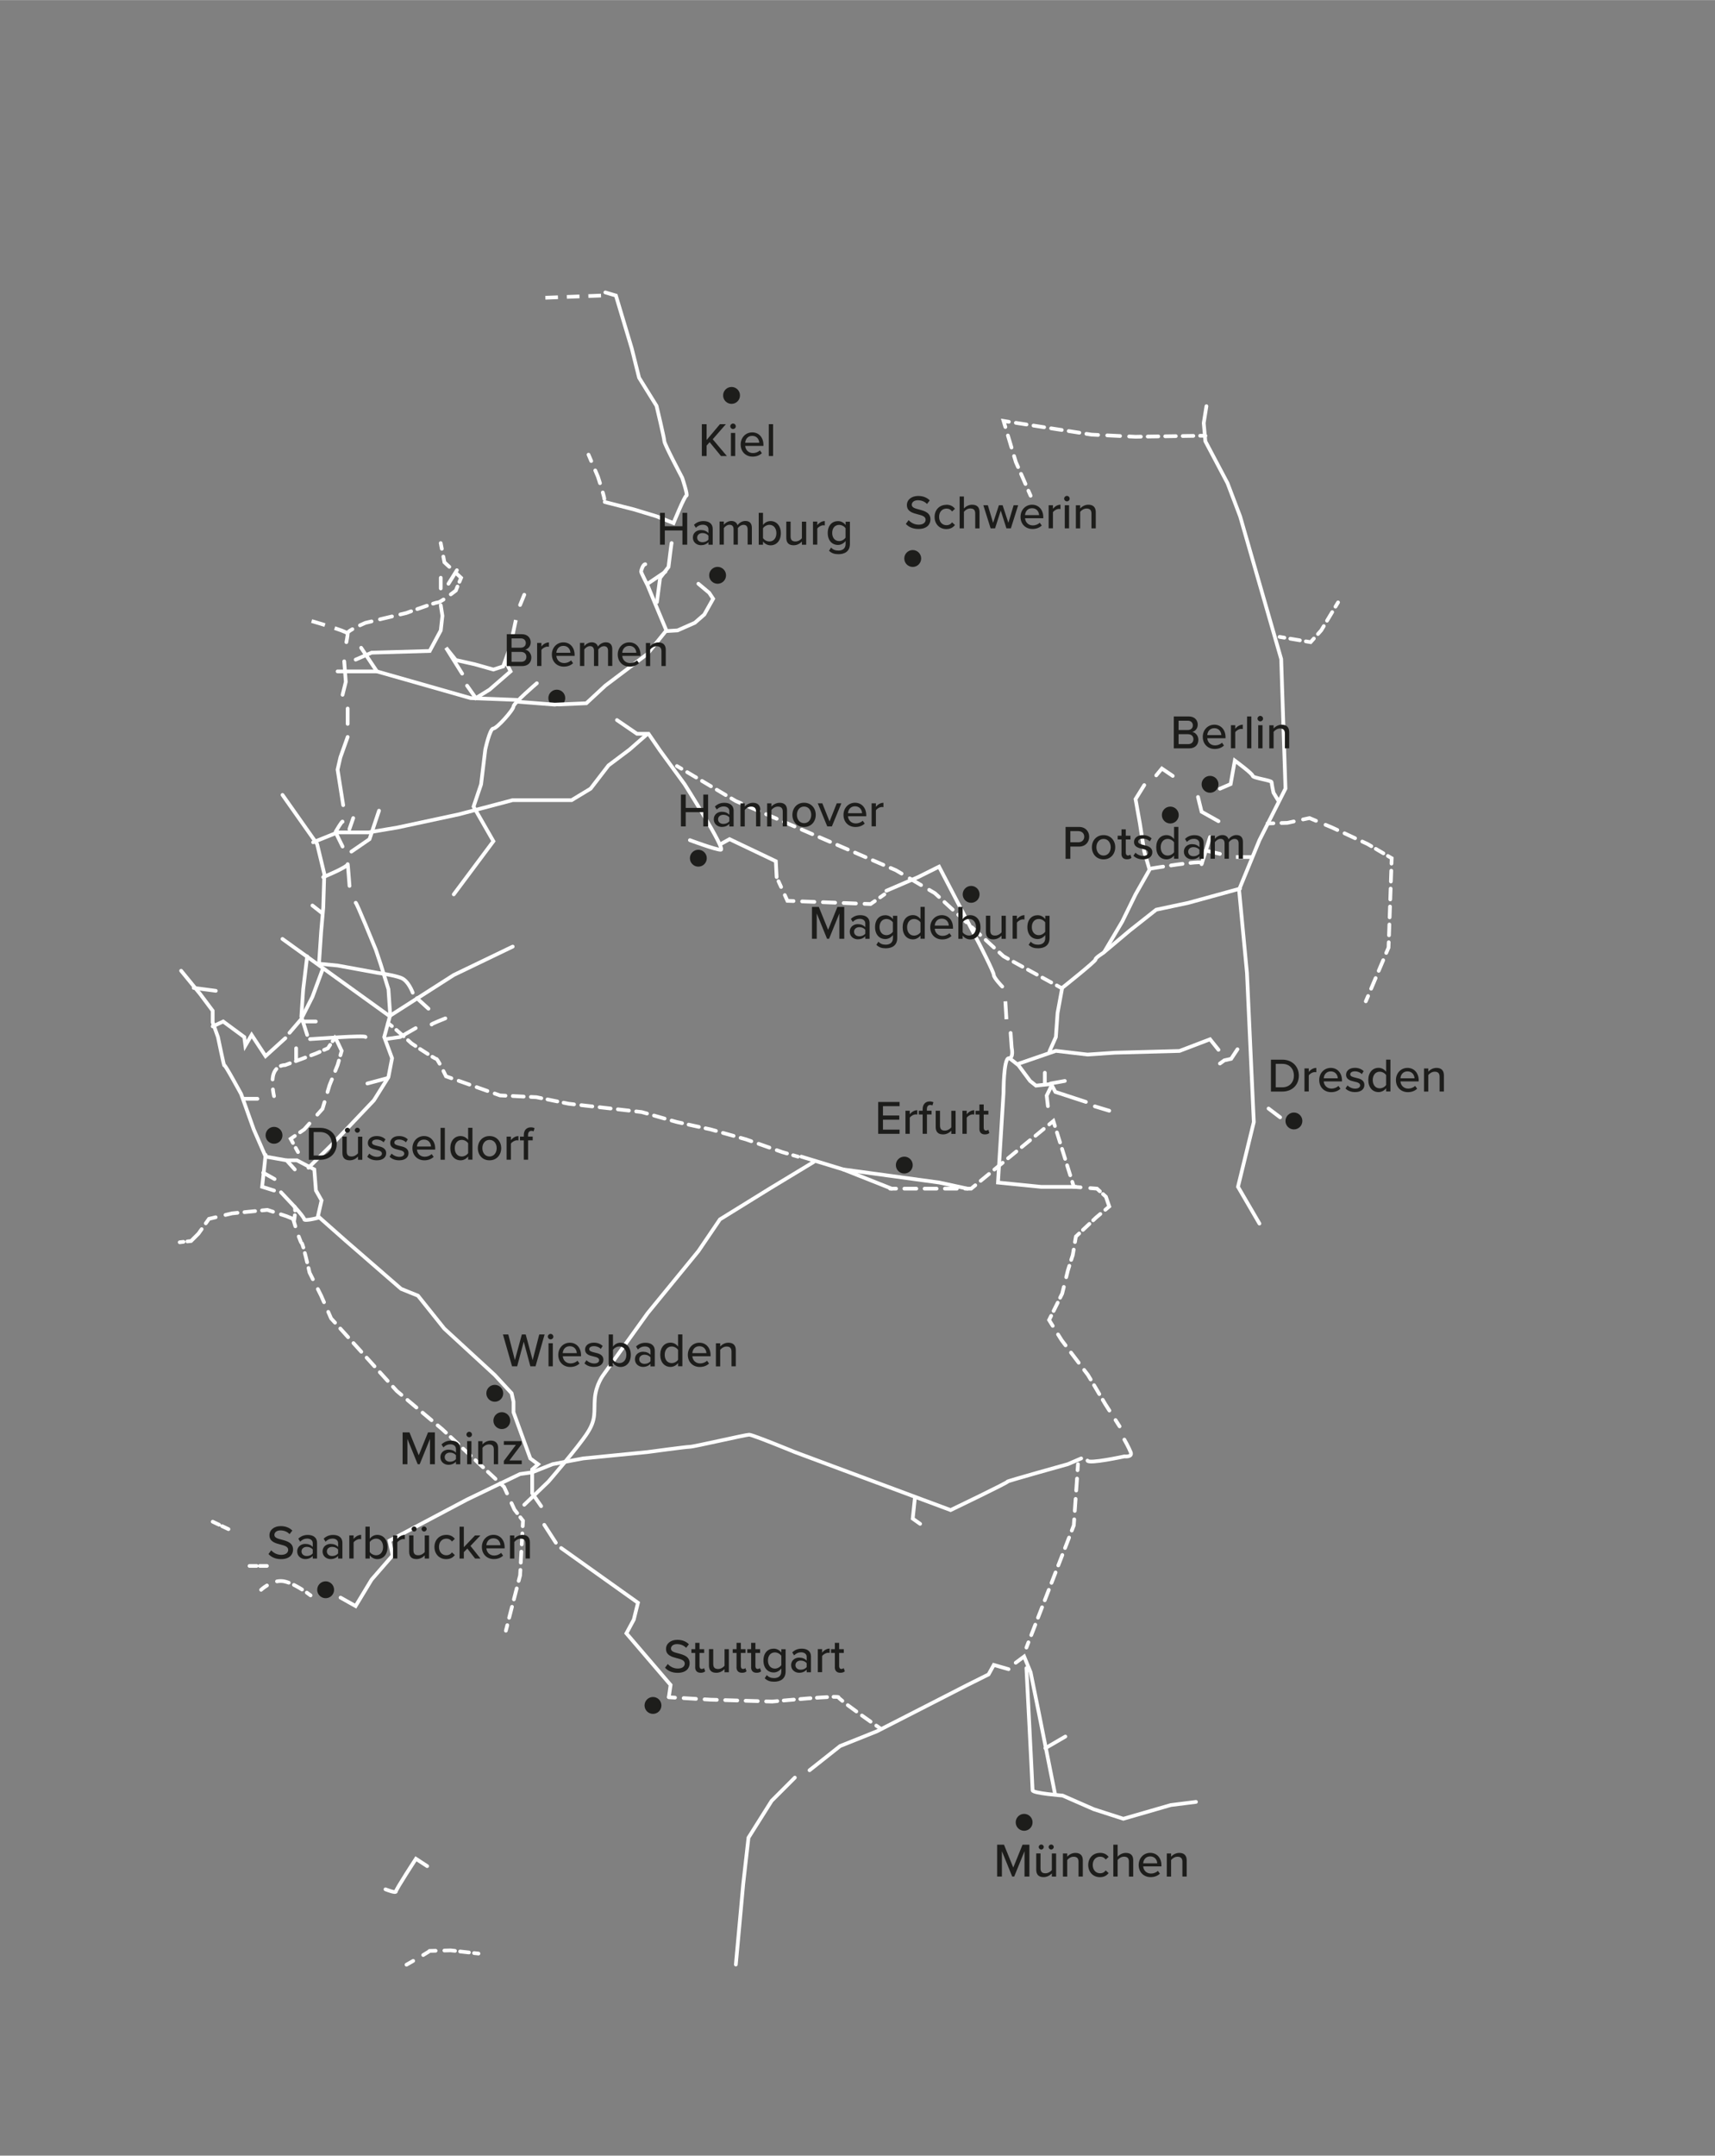 <?xml version="1.0" encoding="UTF-8"?><svg width="640px" height="804px" id="Linien" xmlns="http://www.w3.org/2000/svg" xmlns:xlink="http://www.w3.org/1999/xlink" viewBox="0 0 323.26 406.06"><rect x="0" y="0" width="323.26" height="406.06" fill="#808080" stroke="none"/><defs><clipPath id="clippath"><rect width="323.26" height="406.06" style="fill:none;"/></clipPath><clipPath id="clippath-1"><rect width="323.26" height="406.06" style="fill:none;"/></clipPath><clipPath id="clippath-2"><rect width="323.26" height="406.06" style="fill:none;"/></clipPath><clipPath id="clippath-3"><rect width="323.26" height="406.06" style="fill:none;"/></clipPath><clipPath id="clippath-4"><rect width="323.26" height="406.06" style="fill:none;"/></clipPath><clipPath id="clippath-5"><rect width="323.26" height="406.06" style="fill:none;"/></clipPath><clipPath id="clippath-6"><rect width="323.26" height="406.06" style="fill:none;"/></clipPath><clipPath id="clippath-7"><rect width="323.26" height="406.06" style="fill:none;"/></clipPath><clipPath id="clippath-8"><rect width="323.26" height="406.06" style="fill:none;"/></clipPath><clipPath id="clippath-9"><rect width="323.26" height="406.06" style="fill:none;"/></clipPath><clipPath id="clippath-10"><rect width="323.26" height="406.06" style="fill:none;"/></clipPath><clipPath id="clippath-11"><rect width="323.26" height="406.06" style="fill:none;"/></clipPath><clipPath id="clippath-12"><rect width="323.26" height="406.06" style="fill:none;"/></clipPath><clipPath id="clippath-13"><rect width="323.26" height="406.06" style="fill:none;"/></clipPath><clipPath id="clippath-14"><rect width="323.26" height="406.06" style="fill:none;"/></clipPath><clipPath id="clippath-15"><rect width="323.26" height="406.06" style="fill:none;"/></clipPath><clipPath id="clippath-16"><rect width="323.26" height="406.06" style="fill:none;"/></clipPath><clipPath id="clippath-17"><rect width="323.26" height="406.06" style="fill:none;"/></clipPath><clipPath id="clippath-18"><rect width="323.26" height="406.06" style="fill:none;"/></clipPath><clipPath id="clippath-19"><rect width="323.26" height="406.06" style="fill:none;"/></clipPath><clipPath id="clippath-20"><rect width="323.26" height="406.06" style="fill:none;"/></clipPath><clipPath id="clippath-21"><rect width="323.26" height="406.06" style="fill:none;"/></clipPath></defs><path d="M104.95,133.08c.88,0,1.59-.71,1.59-1.59s-.71-1.59-1.59-1.59-1.59.71-1.59,1.59.71,1.59,1.59,1.59" style="fill:#1d1d1b;"/><path d="M172.04,106.78c.88,0,1.59-.71,1.59-1.59s-.71-1.59-1.59-1.59-1.59.71-1.59,1.59.71,1.59,1.59,1.59" style="fill:#1d1d1b;"/><path d="M137.89,76.06c.88,0,1.59-.71,1.59-1.59s-.71-1.59-1.59-1.59-1.59.71-1.59,1.59.71,1.59,1.59,1.59" style="fill:#1d1d1b;"/><path d="M135.26,109.95c.88,0,1.59-.71,1.59-1.59s-.71-1.59-1.59-1.59-1.59.71-1.59,1.59.71,1.59,1.59,1.59" style="fill:#1d1d1b;"/><path d="M131.63,163.24c.88,0,1.59-.71,1.59-1.59s-.71-1.59-1.59-1.59-1.59.71-1.59,1.59.71,1.59,1.59,1.59" style="fill:#1d1d1b;"/><path d="M183.05,170.05c.88,0,1.59-.71,1.59-1.59s-.71-1.59-1.59-1.59-1.59.71-1.59,1.59.71,1.59,1.59,1.59" style="fill:#1d1d1b;"/><path d="M228.08,149.32c.88,0,1.59-.71,1.59-1.59s-.71-1.59-1.59-1.59-1.59.71-1.59,1.59.71,1.59,1.59,1.59" style="fill:#1d1d1b;"/><path d="M220.59,155.11c.88,0,1.59-.71,1.59-1.59s-.71-1.59-1.59-1.59-1.59.71-1.59,1.59.71,1.59,1.59,1.59" style="fill:#1d1d1b;"/><path d="M170.45,221.05c.88,0,1.59-.71,1.59-1.59s-.71-1.59-1.59-1.59-1.59.71-1.59,1.59.71,1.59,1.59,1.59" style="fill:#1d1d1b;"/><path d="M243.89,212.74c.88,0,1.59-.71,1.59-1.59s-.71-1.59-1.59-1.59-1.59.71-1.59,1.59.71,1.59,1.59,1.59" style="fill:#1d1d1b;"/><path d="M51.65,215.44c.88,0,1.59-.71,1.59-1.59s-.71-1.59-1.59-1.59-1.59.71-1.59,1.59.71,1.59,1.59,1.59" style="fill:#1d1d1b;"/><path d="M93.26,264.04c.88,0,1.59-.71,1.59-1.59s-.71-1.59-1.59-1.59-1.59.71-1.59,1.59.71,1.59,1.59,1.59" style="fill:#1d1d1b;"/><path d="M94.59,269.19c.88,0,1.59-.71,1.59-1.59s-.71-1.59-1.59-1.59-1.59.71-1.59,1.59.71,1.59,1.59,1.59" style="fill:#1d1d1b;"/><path d="M123.08,322.84c.88,0,1.59-.71,1.59-1.59s-.71-1.59-1.59-1.59-1.59.71-1.59,1.59.71,1.59,1.59,1.59" style="fill:#1d1d1b;"/><path d="M61.38,301.05c.88,0,1.59-.71,1.59-1.59s-.71-1.59-1.59-1.59-1.59.71-1.59,1.59.71,1.59,1.59,1.59" style="fill:#1d1d1b;"/><path d="M193.04,344.86c.88,0,1.59-.71,1.59-1.59s-.71-1.59-1.59-1.59-1.59.71-1.59,1.59.71,1.59,1.59,1.59" style="fill:#1d1d1b;"/><polyline points="96.64 178.3 85.53 183.65 73.42 191.39 53.24 176.86" style="fill:none; stroke:#fff; stroke-linecap:round; stroke-width:.7px;"/><g style="clip-path:url(#clippath);"><path d="M85.53,168.46l7.47-10.01-3.74-6.52,1.42-4.2.79-6.54s.86-3.97,1.52-3.97,3.79-3.52,3.79-4.14,4.41-4.39,4.41-4.39" style="fill:none; stroke:#fff; stroke-linecap:round; stroke-width:.7px;"/><path d="M130.04,158.25s4.83,1.81,5.82,1.81-6.81-12.33-6.81-12.33l-4.63-6.35-2.18-3.17h-2.18l-3.77-2.58" style="fill:none; stroke:#fff; stroke-linecap:round; stroke-width:.7px;"/></g><polyline points="59.02 158.65 63.63 156.79 69.45 156.79 74.91 155.87 86.52 153.38 96.64 150.71 107.75 150.71 111.32 148.55 114.69 144.17 118.66 141.19 121.84 138.41" style="fill:none; stroke:#fff; stroke-linecap:round; stroke-width:.7px;"/><polyline points="63.63 126.46 71.04 126.46 88.7 131.49 97.43 131.83" style="fill:none; stroke:#fff; stroke-linecap:round; stroke-width:.7px;"/><polyline points="135.86 158.98 137.51 158.06 146.24 162.22 146.39 165.2" style="fill:none; stroke:#fff; stroke-linecap:round; stroke-width:.7px;"/><g style="clip-path:url(#clippath-1);"><path d="M167.08,167.78l5.95-2.56,3.97-1.98,7.64,14.66s2.68,5.21,2.68,5.75,1.59,2.18,1.59,2.18" style="fill:none; stroke:#fff; stroke-linecap:round; stroke-width:.7px;"/><path d="M190.49,194.57l.2,2.78s.44,1.98-.55,1.98-.99,6.55-.99,6.55l-1.04,16.87,8.13.81h6.55" style="fill:none; stroke:#fff; stroke-linecap:round; stroke-width:.7px;"/></g><polyline points="229.67 197.74 228.08 195.76 222.32 197.96 210.14 198.29 204.98 198.64 199.02 197.94 192.08 200.33" style="fill:none; stroke:#fff; stroke-linecap:round; stroke-width:.7px;"/><g style="clip-path:url(#clippath-2);"><path d="M64.19,300.94l2.84,1.59,3.01-4.98,3.97-4.56-.6-2.78,14.62-7.74,9.99-4.81,2.28-.32,3.87-1.54,5.75-1.08,12.14-1.2s7.24-.99,7.97-.99,10.52-2.28,11.18-2.28,8.6,3.27,8.6,3.27l29.37,10.93s11.16-5.36,10.72-5.36,11.38-3.29,11.38-3.29l2.51-1.08" style="fill:none; stroke:#fff; stroke-linecap:round; stroke-width:.7px;"/><path d="M204.98,275.13c.2.68,6.95-.79,6.95-.79,0,0,1.59.19,1.19-.8-.4-.99-1.19-2.37-1.19-2.37" style="fill:none; stroke:#fff; stroke-linecap:round; stroke-width:.7px;"/></g><polyline points="182.36 223.9 178.44 223.05 177 222.74 158.94 220.28 151.04 217.87" style="fill:none; stroke:#fff; stroke-linecap:round; stroke-width:.7px;"/><line x1="168.07" y1="223.9" x2="158.94" y2="220.28" style="fill:none; stroke:#fff; stroke-linecap:round; stroke-width:.7px;"/><g style="clip-path:url(#clippath-3);"><path d="M153.39,218.86l-8.33,5.04-9.36,5.79-4.06,5.98-9.56,11.68-8.37,11.66s-1.39,1.81-1.59,4.41c-.2,2.6.3,3.85-1.39,6.48-1.69,2.63-7.36,9.19-7.36,9.19l-4.55,4.36" style="fill:none; stroke:#fff; stroke-linecap:round; stroke-width:.7px;"/><path d="M102,283.71l-1.69-2.43v-4.48l1.12-.99-1.47-1.08-3.17-8.71v-1.98l-.35-1.59-3.18-3.44-9.52-8.75-4.96-6.2-3.17-1.28-10.52-9.13-5.16-4.56.68-2.98-1.06-1.87-.31-3.96-3.28-1.72h-1.98l-3.91-.69-2.24-5.13-2.38-6.67s-3.18-5.86-3.18-5.41-1.19-5.33-1.19-5.33l-.99-2.76v-2.18l-2.38-3.18-1.24-1.51-2.33-2.85" style="fill:none; stroke:#fff; stroke-linecap:round; stroke-width:.7px;"/></g><line x1="36.51" y1="186.08" x2="40.68" y2="186.63" style="fill:none; stroke:#fff; stroke-linecap:round; stroke-width:.7px;"/><line x1="80.76" y1="190" x2="78.58" y2="188.02" style="fill:none; stroke:#fff; stroke-linecap:round; stroke-width:.7px;"/><g style="clip-path:url(#clippath-4);"><path d="M77.79,186.98s-.79-2.24-2.18-2.78c-1.39-.54-4.36-.94-4.36-.94l-7.61-1.39-3.51-.34.4-6.01.4-4.56.18-5.81.02-.54-1.36-5.63-6.52-9.25" style="fill:none; stroke:#fff; stroke-linecap:round; stroke-width:.7px;"/><path d="M60.92,165.22s4.61-1.9,4.61-2.45.35,4.1.35,4.1" style="fill:none; stroke:#fff; stroke-linecap:round; stroke-width:.7px;"/></g><polyline points="66.23 160.41 69.65 158.06 71.44 152.7" style="fill:none; stroke:#fff; stroke-linecap:round; stroke-width:.7px;"/><g style="clip-path:url(#clippath-5);"><path d="M67.04,170.05c0-.49,3.8,8.84,3.8,8.84l.93,2.78,1.45,4.68.33,4.84-1.13,4.15,1.48,3.99-.69,3.57-2.74,4.37-7.77,8.18-4.56,4.51" style="fill:none; stroke:#fff; stroke-linecap:round; stroke-width:.7px;"/><path d="M81.36,192.98c-.36,0,2.58-1.16,2.58-1.16" style="fill:none; stroke:#fff; stroke-linecap:round; stroke-width:.7px;"/></g><polyline points="40.09 193.33 42.07 192.41 46.04 195.34 46.25 196.95 47.43 194.94 50.06 198.93 53.78 195.56" style="fill:none; stroke:#fff; stroke-linecap:round; stroke-width:.7px;"/><polyline points="54.57 194.54 56.75 192 58.89 187.76 60.79 182.64" style="fill:none; stroke:#fff; stroke-linecap:round; stroke-width:.7px;"/><polyline points="57.9 180.14 57.15 186.35 56.8 191.49 57.9 194.94" style="fill:none; stroke:#fff; stroke-linecap:round; stroke-width:.7px;"/><line x1="59.53" y1="192.41" x2="57.35" y2="192.41" style="fill:none; stroke:#fff; stroke-linecap:round; stroke-width:.7px;"/><line x1="54.01" y1="218.56" x2="55.56" y2="220.28" style="fill:none; stroke:#fff; stroke-linecap:round; stroke-width:.7px;"/><polyline points="50.06 217.54 49.74 220.54 49.41 223.55 51.65 224.25" style="fill:none; stroke:#fff; stroke-linecap:round; stroke-width:.7px;"/><line x1="51.75" y1="222.09" x2="49.61" y2="220.89" style="fill:none; stroke:#fff; stroke-linecap:round; stroke-width:.7px;"/><line x1="102.59" y1="287.23" x2="104.77" y2="290.6" style="fill:none; stroke:#fff; stroke-linecap:round; stroke-width:.7px;"/><polyline points="105.77 291.6 120.25 301.91 119.46 305.09 118.07 307.67 126.4 317.39 126.07 319.66" style="fill:none; stroke:#fff; stroke-linecap:round; stroke-width:.7px;"/><polyline points="138.7 370.06 140.09 354.89 141.08 346.16 145.45 339.22 149.82 334.85" style="fill:none; stroke:#fff; stroke-linecap:round; stroke-width:.7px;"/><polyline points="152.59 333.46 158.35 328.9 165.29 326.12 173.43 321.96 182.36 317.39 186.33 315.41 187.32 313.62 190.1 314.42" style="fill:none; stroke:#fff; stroke-linecap:round; stroke-width:.7px;"/><polyline points="191.45 313.21 193.04 312.03 194.26 315.01 195.85 322.84 198.83 337.78" style="fill:none; stroke:#fff; stroke-linecap:round; stroke-width:.7px;"/><g style="clip-path:url(#clippath-6);"><path d="M193.47,314.22s1.16,22.47,1.16,23.02,5.66.99,5.66.99l5.89,2.58,5.56,1.79,8.93-2.58,4.76-.6" style="fill:none; stroke:#fff; stroke-linecap:round; stroke-width:.7px;"/></g><line x1="197.04" y1="329.3" x2="200.81" y2="327.11" style="fill:none; stroke:#fff; stroke-linecap:round; stroke-width:.7px;"/><g style="clip-path:url(#clippath-7);"><path d="M72.66,355.89s1.97.79,1.97.4,3.77-6.15,3.77-6.15l2.12,1.38" style="fill:none; stroke:#fff; stroke-linecap:round; stroke-width:.7px;"/></g><polyline points="172.44 282.27 172.04 286.06 173.43 287.04" style="fill:none; stroke:#fff; stroke-linecap:round; stroke-width:.7px;"/><polyline points="237.39 230.48 233.35 223.55 236.33 211.36 235.04 183.26 233.55 167.58 237.39 158.25 242.3 148.53 241.49 124.13 233.75 97.25 231.37 90.99 227.2 83.11 226.89 79.68 227.4 76.5" style="fill:none; stroke:#fff; stroke-linecap:round; stroke-width:.7px;"/><g style="clip-path:url(#clippath-8);"><path d="M197.83,198l1.19-2.66.32-4.54.87-4.72s6.44-5.12,6.29-5.36c-.14-.24,1.44-1.23,1.44-1.23l4.96-4.17,5.03-3.97,6.09-1.3,9.72-2.67" style="fill:none; stroke:#fff; stroke-linecap:round; stroke-width:.7px;"/></g><polyline points="215.68 147.88 214.04 150.52 214.86 155.11 215.68 160.41 216.68 163.81 214.04 168.46 211.53 173.59 208.15 179.29" style="fill:none; stroke:#fff; stroke-linecap:round; stroke-width:.7px;"/><g style="clip-path:url(#clippath-9);"><path d="M229.94,148.56l2.02-.87.79-4.43s3.37,2.48,3.37,2.88,3.57.84,3.57,1.19.35,1.98.35,1.98l.84,1.39" style="fill:none; stroke:#fff; stroke-linecap:round; stroke-width:.7px;"/></g><polyline points="225.81 150.12 226.49 152.9 229.67 154.68" style="fill:none; stroke:#fff; stroke-linecap:round; stroke-width:.7px;"/><g style="clip-path:url(#clippath-10);"><polyline points="226.49 162.77 227.29 160.22 228.08 157.66" style="fill:none; stroke:#fff; stroke-linecap:round; stroke-width:.7px;"/></g><line x1="229.94" y1="160.83" x2="227.29" y2="160.22" style="fill:none; stroke:#fff; stroke-linecap:round; stroke-width:.7px;"/><g style="clip-path:url(#clippath-11);"><path d="M97.7,132.18l6.87.54,5.95-.26,3.57-3.31,7.97-6.01,3.54-4.4-1.98-4.73-1.56-3.77s-1.22-2.38-1.22-2.58.36-1.39.79-1.39" style="fill:none; stroke:#fff; stroke-linecap:round; stroke-width:.7px;"/><path d="M123.82,113.41l.6-4.56,1.59-2.07s.59-4.88.59-4.48" style="fill:none; stroke:#fff; stroke-linecap:round; stroke-width:.7px;"/></g><line x1="122.07" y1="109.95" x2="125.42" y2="107.69" style="fill:none; stroke:#fff; stroke-linecap:round; stroke-width:.7px;"/><polyline points="125.51 118.87 127.71 118.74 130.97 117.3 132.75 115.75 134.42 112.78 133.68 111.66 131.64 109.95" style="fill:none; stroke:#fff; stroke-linecap:round; stroke-width:.7px;"/><g style="clip-path:url(#clippath-12);"><path d="M114.1,55.07l1.99.59,2.98,9.93,1.39,5.55,3.29,5.3s1.47,6.12,1.47,6.66,3.37,6.89,3.37,6.89c0,0,1.12,3.37.79,3.37s-2.43,5.16-2.43,5.16l-3.21-1.28-4.29-1.3-5.46-1.39" style="fill:none; stroke:#fff; stroke-linecap:round; stroke-width:.7px;"/></g><polyline points="88.04 129.15 89.69 131.49 92.27 129.9 96.24 126.46 95.25 124.52 95.84 122.74 94.85 125.51 93 126.11 89.49 125.12 85.92 124.32 84.07 122.01 87.11 126.88" style="fill:none; stroke:#fff; stroke-linecap:round; stroke-width:.7px;"/><line x1="71.04" y1="126.46" x2="68.07" y2="122.01" style="fill:none; stroke:#fff; stroke-linecap:round; stroke-width:.7px;"/><polyline points="67.04 124.24 70.05 122.93 81 122.61 83.08 118.74 83.39 115.99 83.08 114.01" style="fill:none; stroke:#fff; stroke-linecap:round; stroke-width:.7px;"/><line x1="98.03" y1="113.95" x2="98.82" y2="112.02" style="fill:none; stroke:#fff; stroke-linecap:round; stroke-width:.7px;"/><polyline points="64.69 151.66 63.63 144.96 64.16 142.65 65.53 138.81" style="fill:none; stroke:#fff; stroke-linecap:round; stroke-width:.7px;"/><line x1="65.53" y1="136.35" x2="65.53" y2="133.45" style="fill:none; stroke:#fff; stroke-linecap:round; stroke-width:.7px;"/><polyline points="64.57 130.87 65.18 128.42 64.88 124.56" style="fill:none; stroke:#fff; stroke-linecap:round; stroke-width:.7px;"/><polyline points="190.29 199.33 191.97 200.66 194.16 203.61 195.27 204.49 196.79 204.33 198.13 204.19 198.93 205.68 204.68 207.56" style="fill:none; stroke:#fff; stroke-linecap:round; stroke-width:.7px;"/><line x1="196.94" y1="202.06" x2="196.94" y2="204.09" style="fill:none; stroke:#fff; stroke-linecap:round; stroke-width:.7px;"/><line x1="198.03" y1="204.09" x2="200.71" y2="203.61" style="fill:none; stroke:#fff; stroke-linecap:round; stroke-width:.7px;"/><polyline points="198.23 204.44 197.29 206.37 197.52 208.36" style="fill:none; stroke:#fff; stroke-linecap:round; stroke-width:.7px;"/><line x1="206.37" y1="208.4" x2="209.08" y2="209.22" style="fill:none; stroke:#fff; stroke-linecap:round; stroke-width:.7px;"/><polyline points="229.94 200.33 230.77 199.73 232.06 199.44 233.25 197.64" style="fill:none; stroke:#fff; stroke-linecap:round; stroke-width:.7px;"/><line x1="239.11" y1="208.81" x2="241.29" y2="210.46" style="fill:none; stroke:#fff; stroke-linecap:round; stroke-width:.7px;"/><polyline points="72.63 195.73 75.41 195.34 78.35 193.66" style="fill:none; stroke:#fff; stroke-linecap:round; stroke-width:.7px;"/><g style="clip-path:url(#clippath-13);"><path d="M58.44,195.73c.45,0,10.46-.79,10.46-.4" style="fill:none; stroke:#fff; stroke-linecap:round; stroke-width:.7px;"/></g><line x1="55.82" y1="197.45" x2="55.82" y2="199.47" style="fill:none; stroke:#fff; stroke-linecap:round; stroke-width:.7px;"/><line x1="69.25" y1="204.09" x2="73.03" y2="203.08" style="fill:none; stroke:#fff; stroke-linecap:round; stroke-width:.7px;"/><g style="clip-path:url(#clippath-14);"><path d="M60.13,229.29c.48,0-2.78.79-2.78.4s-1.87-2.43-1.87-2.43l-2.52-2.68" style="fill:none; stroke:#fff; stroke-linecap:round; stroke-width:.7px;"/><line x1="48.08" y1="228.13" x2="45.42" y2="228.39" style="fill:none; stroke:#fff; stroke-dasharray:2.02 1.32; stroke-linecap:round; stroke-width:.7px;"/><path d="M34.58,233.92l-.71.08M38.01,231.53l-.6.84-1.39,1.39-.71.08M40.65,229.29l-1.26.3-.6.84M44.76,228.45l-1,.1-1.26.3M51.46,228.25l-1.07-.35-1,.1M55.57,228.9c-.04.44-.1.79-.1.79l-1.46-.6-1.07-.35M55.47,227.26c.13,0,.16.33.15.74" style="fill:none; stroke:#fff; stroke-linecap:round; stroke-width:.7px;"/></g><polyline points="217.94 146.05 219 144.76 221.05 146.15" style="fill:none; stroke:#fff; stroke-linecap:round; stroke-width:.7px;"/><path d="M226.21,82.07h1M212.83,82.2l1.21.06,1-.02M204.77,81.71l1,.15,1.21.06M189.5,80.42l-.34-1.14,1,.16M191.9,87.97l-.42-.95-.34-1.13M194.26,93.37l-.42-.95" style="fill:none; stroke:#fff; stroke-linecap:round; stroke-width:.7px;"/><path d="M251.72,114.27l.49-.81M248.42,119.42l.61-.68.49-.81M246.14,120.8l.9.15.61-.68M241.19,119.96l.9.15" style="fill:none; stroke:#fff; stroke-linecap:round; stroke-width:.7px;"/><path d="M257.87,187.61l-.43,1M261.76,177.48l-.04,1.02-.43,1M261.6,161.23l.72.42-.04,1.02M256.77,158.51l.99.46.72.42M249.85,155.36l1.23.51.99.46M245.61,154.35l1.21-.26,1.23.51M241.54,155.02l1.11-.03,1.21-.26M238.91,155.11l1.11-.04" style="fill:none; stroke:#fff; stroke-linecap:round; stroke-width:.7px;"/><path d="M210.27,267.49l.76,1.19M207.85,263.67l.5.84.76,1.19M204.35,258.05l.73.96.5.84M199.43,251.36l.69,1.1.73.96M198.13,247.86l-.39.78.69,1.11M200.52,242.41l-.31,1.26-.39.78M201.56,238.43l-.28.89-.31,1.26M202.38,235.38l-.18,1.05-.29.89M203.41,232.34l-.61.57-.18,1.05M207.4,228.67l-.74.62-.61.57M207.9,224.92l.55.5.63,1.84-.74.62M205.5,223.8l1.27.1.55.5M202.11,222.61l.29.94,1.27.1M197.77,211.8l.78-.64.29.94M181.92,223.9h1.13l.78-.64M167.77,223.9h1.13" style="fill:none; stroke:#fff; stroke-linecap:round; stroke-width:.7px;"/><path d="M193.85,309.36l-.38.99M202.48,286.19l-.08,1.13-.38.99M203.19,275.81l-.08,1.13" style="fill:none; stroke:#fff; stroke-linecap:round; stroke-width:.7px;"/><g style="clip-path:url(#clippath-15);"><line x1="128.86" y1="319.87" x2="132" y2="320.06" style="fill:none; stroke:#fff; stroke-dasharray:2.33 1.63; stroke-linecap:round; stroke-width:.7px;"/><line x1="136.69" y1="320.25" x2="143.62" y2="320.46" style="fill:none; stroke:#fff; stroke-dasharray:2.28 1.58; stroke-linecap:round; stroke-width:.7px;"/><path d="M147.72,320.32c2.51-.23,6.57-.58,8.78-.67" style="fill:none; stroke:#fff; stroke-dasharray:1.92 1.22; stroke-linecap:round; stroke-width:.7px;"/><path d="M159.8,321.2c1.46,1.1,3.5,2.55,4.83,3.48" style="fill:none; stroke:#fff; stroke-dasharray:2 1.3; stroke-linecap:round; stroke-width:.7px;"/><path d="M165.17,325.05c.51.35.82.57.82.57M157.11,319.63c.59,0,.94.01.94.08,0,.07.27.33.72.68M144.41,320.49l1.14.03s.36-.03.96-.09M132.81,320.1l1.16.07,1.14.03M126.07,319.71l1.16.07" style="fill:none; stroke:#fff; stroke-linecap:round; stroke-width:.7px;"/><line x1="86.73" y1="367.6" x2="88.87" y2="367.84" style="fill:none; stroke:#fff; stroke-dasharray:1.67 .97; stroke-linecap:round; stroke-width:.7px;"/><path d="M89.36,367.9l.83.09M83.76,367.42c.66-.02,1.17-.03,1.17-.03l.83.09M79.77,368.27c.74-.44,1.28-.78,1.19-.78s.44-.01,1.15-.03M76.62,370.09s.55-.31,1.26-.72" style="fill:none; stroke:#fff; stroke-linecap:round; stroke-width:.7px;"/><line x1="95.97" y1="304.74" x2="97.58" y2="298.49" style="fill:none; stroke:#fff; stroke-dasharray:2.14 1.44; stroke-linecap:round; stroke-width:.7px;"/><line x1="98.16" y1="294.35" x2="98.49" y2="288.17" style="fill:none; stroke:#fff; stroke-dasharray:2.07 1.37; stroke-linecap:round; stroke-width:.7px;"/><line x1="93.39" y1="278.57" x2="84.51" y2="270.28" style="fill:none; stroke:#fff; stroke-dasharray:1.95 1.25; stroke-linecap:round; stroke-width:.7px;"/><line x1="81.34" y1="267.52" x2="76.23" y2="263.23" style="fill:none; stroke:#fff; stroke-dasharray:2.21 1.51; stroke-linecap:round; stroke-width:.7px;"/><line x1="73.07" y1="260.11" x2="63.65" y2="249.71" style="fill:none; stroke:#fff; stroke-dasharray:2.2 1.5; stroke-linecap:round; stroke-width:.7px;"/><path d="M57.89,237.77c-.18-.75-.38-1.59-.57-2.27" style="fill:none; stroke:#fff; stroke-dasharray:1.79 1.09; stroke-linecap:round; stroke-width:.7px;"/><path d="M55.67,230.99c-.23-.73-.4-1.3-.4-1.3M57.18,234.98c-.15-.5-.26-.83-.32-.83-.08,0-.3-.53-.55-1.24M58.97,240.96l-.62-1.24s-.08-.35-.2-.87M61.07,245.29l-.54-1.23-.62-1.24M63.15,249.15l-.74-.81-.54-1.23M75.66,262.74l-.85-.71-.74-.81M84.05,269.86l-.71-.66-.85-.71M95.57,281.31l-.56-1.23-.71-.66M97.48,285.02l-.51-.66-.56-1.22M98.52,287.49l.06-1.03-.51-.66M97.76,297.79l.27-1.04.06-1.03M95.35,307.17l.27-1.04" style="fill:none; stroke:#fff; stroke-linecap:round; stroke-width:.7px;"/></g><g style="clip-path:url(#clippath-16);"><line x1="57.53" y1="199.21" x2="55.2" y2="200.08" style="fill:none; stroke:#fff; stroke-dasharray:1.89 1.19; stroke-linecap:round; stroke-width:.7px;"/><path d="M51.44,205.2c.08.74.21,1.27.21,1.27M52.1,201.35c-.17.19-.33.42-.45.72-.16.36-.24.8-.27,1.26M54.64,200.29l-.89.33s-.38-.02-.83.16M60.26,198.13l-.73.32-.89.33M62.23,196.81l-.42.64-.73.32M64.16,198.78l.24-.84-.88-1.85-.41-.6-.42.64M63.19,201.73l.45-1.12.24-.84M61.73,205.7l.38-1.27.45-1.12M59.81,209.96l.98-1.1.38-1.27M56.56,213.28l.78-.54.98-1.1M55.22,215.29l-.43-.78.78-.54M56.17,217.01l-.43-.78" style="fill:none; stroke:#fff; stroke-linecap:round; stroke-width:.7px;"/></g><line x1="46.04" y1="206.97" x2="48.52" y2="206.97" style="fill:none; stroke:#fff; stroke-linecap:round; stroke-width:.7px;"/><line x1="60.79" y1="172.05" x2="58.89" y2="170.56" style="fill:none; stroke:#fff; stroke-linecap:round; stroke-width:.7px;"/><line x1="65.86" y1="156.17" x2="66.58" y2="154.09" style="fill:none; stroke:#fff; stroke-linecap:round; stroke-width:.7px;"/><g style="clip-path:url(#clippath-17);"><path d="M63.28,156.64s1.29-2.21,1.29-1.86" style="fill:none; stroke:#fff; stroke-linecap:round; stroke-width:.7px;"/></g><line x1="63.28" y1="156.82" x2="64.57" y2="159.45" style="fill:none; stroke:#fff; stroke-linecap:round; stroke-width:.7px;"/><g style="clip-path:url(#clippath-18);"><path d="M74.71,194c.59.51,1.25,1.09,1.79,1.57" style="fill:none; stroke:#fff; stroke-dasharray:1.82 1.12; stroke-linecap:round; stroke-width:.7px;"/><path d="M79.17,197.59c.62.4,1.31.85,1.89,1.21" style="fill:none; stroke:#fff; stroke-dasharray:1.73 1.03; stroke-linecap:round; stroke-width:.7px;"/><line x1="86.45" y1="203.58" x2="92.56" y2="205.74" style="fill:none; stroke:#fff; stroke-dasharray:2.15 1.45; stroke-linecap:round; stroke-width:.7px;"/><line x1="96.65" y1="206.45" x2="99.39" y2="206.59" style="fill:none; stroke:#fff; stroke-dasharray:2.06 1.36; stroke-linecap:round; stroke-width:.7px;"/><line x1="103.2" y1="207.09" x2="105.64" y2="207.59" style="fill:none; stroke:#fff; stroke-dasharray:1.89 1.19; stroke-linecap:round; stroke-width:.7px;"/><line x1="109.57" y1="208.17" x2="119.22" y2="209.27" style="fill:none; stroke:#fff; stroke-dasharray:2.09 1.38; stroke-linecap:round; stroke-width:.7px;"/><line x1="123.27" y1="210.13" x2="125.93" y2="210.89" style="fill:none; stroke:#fff; stroke-dasharray:2.08 1.38; stroke-linecap:round; stroke-width:.7px;"/><line x1="129.8" y1="211.84" x2="132.35" y2="212.4" style="fill:none; stroke:#fff; stroke-dasharray:1.98 1.27; stroke-linecap:round; stroke-width:.7px;"/><line x1="136.27" y1="213.4" x2="138.93" y2="214.14" style="fill:none; stroke:#fff; stroke-dasharray:2.08 1.38; stroke-linecap:round; stroke-width:.7px;"/><line x1="142.99" y1="215.45" x2="145.72" y2="216.41" style="fill:none; stroke:#fff; stroke-dasharray:2.16 1.46; stroke-linecap:round; stroke-width:.7px;"/><path d="M149.5,217.61l.91.26M146.41,216.65l1.02.36.91.26M139.59,214.33l1,.28,1.02.36M132.98,212.53l.97.21,1,.28M126.59,211.07l1,.28.97.21M119.91,209.35l1.04.12,1,.28M106.23,207.71l.93.19,1.04.12M100.07,206.62l1.03.05.93.19M93.24,205.98l1.01.36,1.03.05M83.58,201.74c.28.56.49,1,.49,1l1.01.36M81.49,199.06c.41.25.7.4.76.4.09,0,.34.4.62.91M76.91,195.94c.41.36.68.61.68.61,0,0,.29.19.72.47M73.12,192.76c.07,0,.35.21.74.52" style="fill:none; stroke:#fff; stroke-linecap:round; stroke-width:.7px;"/></g><path d="M165.9,169.02l.79-.55M162.95,170.24l1.15.04.79-.55M147.93,168.6l.49,1.08,1.15.04M146.74,165.99l.49,1.08" style="fill:none; stroke:#fff; stroke-linecap:round; stroke-width:.7px;"/><path d="M199.19,185.62l.83.46M188.38,179.42l.78.71.83.46M175.14,167.61l1.07.63.78.71M167.87,163.49l1,.43,1.07.63M137.86,150.39l.85.5,1,.43M127.59,144.29l.85.5" style="fill:none; stroke:#fff; stroke-linecap:round; stroke-width:.7px;"/><g style="clip-path:url(#clippath-19);"><path d="M111.44,86.83l-.51-1.2M113.09,91c-.21-.68-.38-1.2-.38-1.2l-.51-1.2M113.91,93.98c0-.15-.12-.64-.29-1.23" style="fill:none; stroke:#fff; stroke-linecap:round; stroke-width:.7px;"/><line x1="71.62" y1="116.65" x2="74.67" y2="115.92" style="fill:none; stroke:#fff; stroke-dasharray:2.33 1.63; stroke-linecap:round; stroke-width:.7px;"/><path d="M78.65,114.72c.78-.28,1.66-.59,2.39-.83" style="fill:none; stroke:#fff; stroke-dasharray:1.92 1.22; stroke-linecap:round; stroke-width:.7px;"/><path d="M83.28,103.37l-.21-1.08M84.69,106.76l-.92-.85-.21-1.08M86.6,109.59l.31-.76-.91-.85M84.97,111.95c.54-.4.95-.72.95-.72l.31-.76M81.62,113.7c.47-.15.81-.24.93-.24.17,0,.58-.23,1.05-.54M75.46,115.73l1.13-.27s.36-.13.9-.33M67.85,117.78c.59-.28,1.05-.47,1.05-.47l1.13-.27M65.29,120.95s.25-1.25.25-1.73c0-.16.38-.43.88-.71" style="fill:none; stroke:#fff; stroke-linecap:round; stroke-width:.7px;"/></g><line x1="83.08" y1="110.83" x2="83.08" y2="108.82" style="fill:none; stroke:#fff; stroke-linecap:round; stroke-width:.7px;"/><line x1="84.53" y1="109.95" x2="86.12" y2="107.4" style="fill:none; stroke:#fff; stroke-linecap:round; stroke-width:.7px;"/><g style="clip-path:url(#clippath-20);"><path d="M58.74,116.98s6.57,1.88,6.75,2.32" style="fill:none; stroke:#fff; stroke-dasharray:2.62 1.92; stroke-width:.7px;"/><path d="M55.4,298.55c.73.36,1.43.79,1.99,1.15" style="fill:none; stroke:#fff; stroke-dasharray:1.76 1.07; stroke-linecap:round; stroke-width:.7px;"/><path d="M57.83,300c.44.31.71.52.71.52M52.21,297.88c.44-.08.9-.1,1.37,0,.27.06.56.14.85.25M49.21,299.47s.43-.41,1.11-.82" style="fill:none; stroke:#fff; stroke-linecap:round; stroke-width:.7px;"/></g><line x1="236.13" y1="161.43" x2="232.96" y2="161.43" style="fill:none; stroke:#fff; stroke-width:.7px;"/><line x1="189.5" y1="188.61" x2="189.7" y2="191.99" style="fill:none; stroke:#fff; stroke-width:.7px;"/><line x1="96.64" y1="119.56" x2="97.23" y2="116.78" style="fill:none; stroke:#fff; stroke-width:.7px;"/><line x1="47.03" y1="294.97" x2="50.31" y2="294.97" style="fill:none; stroke:#fff; stroke-dasharray:1.33 .62; stroke-linecap:round; stroke-width:.7px;"/><line x1="40.09" y1="286.64" x2="43.06" y2="288.04" style="fill:none; stroke:#fff; stroke-dasharray:1.33 .63; stroke-linecap:round; stroke-width:.7px;"/><line x1="193.29" y1="91.15" x2="192.18" y2="88.61" style="fill:none; stroke:#fff; stroke-dasharray:2.08 1.38; stroke-linecap:round; stroke-width:.7px;"/><line x1="190.66" y1="84.29" x2="189.74" y2="81.22" style="fill:none; stroke:#fff; stroke-dasharray:2.37 1.67; stroke-linecap:round; stroke-width:.7px;"/><line x1="191.48" y1="79.64" x2="204.11" y2="81.6" style="fill:none; stroke:#fff; stroke-dasharray:2.03 1.33; stroke-linecap:round; stroke-width:.7px;"/><line x1="208.7" y1="82" x2="211.97" y2="82.16" style="fill:none; stroke:#fff; stroke-dasharray:2.42 1.72; stroke-linecap:round; stroke-width:.7px;"/><line x1="216.33" y1="82.22" x2="225.56" y2="82.08" style="fill:none; stroke:#fff; stroke-dasharray:2 1.3; stroke-linecap:round; stroke-width:.7px;"/><line x1="243.21" y1="120.3" x2="245.58" y2="120.7" style="fill:none; stroke:#fff; stroke-dasharray:1.83 1.13; stroke-linecap:round; stroke-width:.7px;"/><line x1="250.13" y1="116.91" x2="251.41" y2="114.78" style="fill:none; stroke:#fff; stroke-dasharray:1.89 1.19; stroke-linecap:round; stroke-width:.7px;"/><line x1="253.43" y1="156.96" x2="256.09" y2="158.2" style="fill:none; stroke:#fff; stroke-dasharray:2.19 1.49; stroke-linecap:round; stroke-width:.7px;"/><line x1="259.32" y1="159.89" x2="261.18" y2="160.98" style="fill:none; stroke:#fff; stroke-dasharray:1.67 .97; stroke-linecap:round; stroke-width:.7px;"/><line x1="262.24" y1="164" x2="261.79" y2="176.81" style="fill:none; stroke:#fff; stroke-dasharray:2.04 1.34; stroke-linecap:round; stroke-width:.7px;"/><line x1="260.72" y1="180.86" x2="258.15" y2="186.93" style="fill:none; stroke:#fff; stroke-dasharray:2.18 1.48; stroke-linecap:round; stroke-width:.7px;"/><g style="clip-path:url(#clippath-21);"><path d="M217.06,163.58s9.48-1.59,9.48-1.04" style="fill:none; stroke:#fff; stroke-dasharray:2.2 1.5; stroke-linecap:round; stroke-width:.7px;"/></g><line x1="170.46" y1="223.9" x2="181.14" y2="223.9" style="fill:none; stroke:#fff; stroke-dasharray:2.26 1.56; stroke-linecap:round; stroke-width:.7px;"/><line x1="184.85" y1="222.42" x2="197.26" y2="212.22" style="fill:none; stroke:#fff; stroke-dasharray:2.02 1.32; stroke-linecap:round; stroke-width:.7px;"/><line x1="199.22" y1="213.31" x2="201.92" y2="222" style="fill:none; stroke:#fff; stroke-dasharray:1.97 1.27; stroke-linecap:round; stroke-width:.7px;"/><line x1="205.34" y1="230.53" x2="203.76" y2="232.01" style="fill:none; stroke:#fff; stroke-dasharray:1.67 .98; stroke-linecap:round; stroke-width:.7px;"/><line x1="199.37" y1="245.38" x2="198.36" y2="247.4" style="fill:none; stroke:#fff; stroke-dasharray:1.74 1.04; stroke-linecap:round; stroke-width:.7px;"/><line x1="201.87" y1="254.78" x2="203.84" y2="257.37" style="fill:none; stroke:#fff; stroke-dasharray:2.4 1.7; stroke-linecap:round; stroke-width:.7px;"/><line x1="206.22" y1="260.92" x2="207.53" y2="263.14" style="fill:none; stroke:#fff; stroke-dasharray:1.95 1.25; stroke-linecap:round; stroke-width:.7px;"/><line x1="203.01" y1="278.51" x2="202.53" y2="285.41" style="fill:none; stroke:#fff; stroke-dasharray:2.27 1.57; stroke-linecap:round; stroke-width:.7px;"/><line x1="201.51" y1="289.63" x2="194.11" y2="308.7" style="fill:none; stroke:#fff; stroke-dasharray:2.11 1.41; stroke-linecap:round; stroke-width:.7px;"/><line x1="151.19" y1="169.79" x2="162.14" y2="170.21" style="fill:none; stroke:#fff; stroke-dasharray:2.31 1.61; stroke-linecap:round; stroke-width:.7px;"/><line x1="129.53" y1="145.44" x2="137.32" y2="150.07" style="fill:none; stroke:#fff; stroke-dasharray:1.97 1.27; stroke-linecap:round; stroke-width:.7px;"/><line x1="141.06" y1="151.91" x2="167.19" y2="163.2" style="fill:none; stroke:#fff; stroke-dasharray:2.17 1.48; stroke-linecap:round; stroke-width:.7px;"/><line x1="171.47" y1="165.46" x2="174.37" y2="167.16" style="fill:none; stroke:#fff; stroke-dasharray:2.48 1.78; stroke-linecap:round; stroke-width:.7px;"/><line x1="178.02" y1="169.91" x2="187.86" y2="178.95" style="fill:none; stroke:#fff; stroke-dasharray:2.11 1.41; stroke-linecap:round; stroke-width:.7px;"/><line x1="191.04" y1="181.17" x2="198.66" y2="185.34" style="fill:none; stroke:#fff; stroke-dasharray:1.9 1.2; stroke-linecap:round; stroke-width:.7px;"/><line x1="102.79" y1="56.07" x2="113.31" y2="55.66" style="fill:none; stroke:#fff; stroke-dasharray:2.38 1.68; stroke-width:.7px;"/><path d="M95.52,125.45v-6h2.82c1.07,0,1.69.66,1.69,1.53,0,.76-.5,1.26-1.04,1.38.64.1,1.16.75,1.16,1.48,0,.95-.63,1.62-1.74,1.62h-2.89ZM96.42,121.99h1.75c.6,0,.94-.38.94-.87s-.33-.88-.94-.88h-1.75v1.76ZM96.42,124.66h1.79c.63,0,1.01-.36,1.01-.94,0-.5-.34-.93-1.01-.93h-1.79v1.87Z" style="fill:#1d1d1b;"/><path d="M101.24,125.45v-4.35h.81v.67c.33-.43.85-.77,1.42-.77v.82c-.08-.02-.17-.03-.28-.03-.4,0-.95.31-1.14.63v3.02h-.81Z" style="fill:#1d1d1b;"/><path d="M106.19,120.99c1.31,0,2.12,1.02,2.12,2.35v.2h-3.44c.06.74.6,1.35,1.48,1.35.46,0,.96-.18,1.29-.51l.38.53c-.43.42-1.04.65-1.75.65-1.3,0-2.25-.92-2.25-2.29,0-1.26.91-2.28,2.18-2.28ZM104.86,122.95h2.66c-.02-.58-.41-1.3-1.32-1.3s-1.29.7-1.33,1.3Z" style="fill:#1d1d1b;"/><path d="M114.61,125.45v-2.9c0-.5-.23-.84-.76-.84-.44,0-.87.31-1.08.62v3.11h-.81v-2.9c0-.5-.22-.84-.77-.84-.42,0-.85.32-1.06.63v3.11h-.81v-4.35h.81v.61c.18-.27.76-.72,1.4-.72s1.04.34,1.18.81c.25-.41.83-.81,1.47-.81.8,0,1.23.44,1.23,1.31v3.14h-.81Z" style="fill:#1d1d1b;"/><path d="M118.61,120.99c1.31,0,2.12,1.02,2.12,2.35v.2h-3.44c.06.74.6,1.35,1.48,1.35.46,0,.96-.18,1.29-.51l.38.53c-.43.42-1.04.65-1.75.65-1.3,0-2.25-.92-2.25-2.29,0-1.26.91-2.28,2.18-2.28ZM117.28,122.95h2.66c-.02-.58-.41-1.3-1.32-1.3s-1.29.7-1.33,1.3Z" style="fill:#1d1d1b;"/><path d="M124.68,125.45v-2.78c0-.72-.37-.95-.93-.95-.5,0-.96.31-1.2.63v3.11h-.81v-4.35h.81v.61c.29-.35.86-.72,1.54-.72.92,0,1.4.49,1.4,1.4v3.05h-.81Z" style="fill:#1d1d1b;"/><path d="M135.9,85.89l-2.14-2.61-.57.64v1.97h-.9v-6h.9v2.98l2.51-2.98h1.12l-2.48,2.84,2.67,3.16h-1.12Z" style="fill:#1d1d1b;"/><path d="M137.65,80.29c0-.29.24-.52.52-.52s.52.23.52.52-.23.51-.52.51-.52-.23-.52-.51ZM137.77,85.89v-4.35h.81v4.35h-.81Z" style="fill:#1d1d1b;"/><path d="M141.78,81.43c1.31,0,2.12,1.02,2.12,2.35v.2h-3.44c.06.74.6,1.35,1.48,1.35.46,0,.96-.18,1.29-.51l.38.53c-.43.42-1.04.65-1.75.65-1.3,0-2.25-.92-2.25-2.29,0-1.26.91-2.28,2.18-2.28ZM140.45,83.39h2.66c-.02-.58-.41-1.3-1.32-1.3s-1.29.7-1.33,1.3Z" style="fill:#1d1d1b;"/><path d="M144.91,85.89v-6h.81v6h-.81Z" style="fill:#1d1d1b;"/><path d="M128.63,102.59v-2.68h-3.32v2.68h-.9v-6h.9v2.52h3.32v-2.52h.9v6h-.9Z" style="fill:#1d1d1b;"/><path d="M133.53,102.59v-.48c-.34.38-.84.58-1.42.58-.72,0-1.51-.49-1.51-1.44s.78-1.42,1.51-1.42c.58,0,1.09.19,1.42.58v-.72c0-.54-.44-.86-1.06-.86-.5,0-.92.19-1.31.58l-.35-.56c.49-.48,1.08-.71,1.78-.71.95,0,1.75.41,1.75,1.52v2.94h-.81ZM133.53,100.9c-.24-.32-.67-.5-1.12-.5-.59,0-1,.35-1,.86s.41.86,1,.86c.45,0,.87-.17,1.12-.5v-.74Z" style="fill:#1d1d1b;"/><path d="M140.92,102.59v-2.9c0-.5-.23-.84-.76-.84-.44,0-.87.31-1.08.62v3.11h-.81v-2.9c0-.5-.22-.84-.77-.84-.42,0-.85.32-1.06.63v3.11h-.81v-4.35h.81v.61c.18-.27.76-.72,1.4-.72s1.04.34,1.18.81c.25-.41.83-.81,1.47-.81.8,0,1.23.44,1.23,1.31v3.14h-.81Z" style="fill:#1d1d1b;"/><path d="M143.01,102.59v-6h.81v2.29c.34-.47.85-.74,1.42-.74,1.13,0,1.94.89,1.94,2.29s-.81,2.28-1.94,2.28c-.58,0-1.1-.3-1.42-.73v.62h-.81ZM143.82,101.35c.22.35.71.63,1.21.63.81,0,1.31-.65,1.31-1.56s-.5-1.57-1.31-1.57c-.5,0-.99.3-1.21.65v1.85Z" style="fill:#1d1d1b;"/><path d="M151.15,102.59v-.59c-.33.36-.88.7-1.55.7-.93,0-1.39-.47-1.39-1.39v-3.07h.81v2.8c0,.72.36.94.92.94.5,0,.96-.29,1.21-.61v-3.12h.81v4.35h-.81Z" style="fill:#1d1d1b;"/><path d="M153.24,102.59v-4.35h.81v.67c.33-.43.85-.77,1.42-.77v.82c-.08-.02-.17-.03-.28-.03-.4,0-.95.31-1.14.63v3.02h-.81Z" style="fill:#1d1d1b;"/><path d="M156.64,103.12c.36.41.8.58,1.4.58.68,0,1.35-.32,1.35-1.24v-.57c-.33.43-.85.75-1.43.75-1.12,0-1.94-.83-1.94-2.25s.81-2.24,1.94-2.24c.57,0,1.08.27,1.43.74v-.63h.81v4.18c0,1.49-1.09,1.94-2.16,1.94-.73,0-1.26-.15-1.78-.65l.39-.59ZM159.38,99.5c-.22-.35-.72-.64-1.21-.64-.81,0-1.31.63-1.31,1.52s.5,1.53,1.31,1.53c.49,0,.98-.3,1.21-.65v-1.76Z" style="fill:#1d1d1b;"/><path d="M171.27,97.97c.41.45,1.05.85,1.89.85.97,0,1.31-.5,1.31-.93,0-.63-.68-.81-1.45-1.01-.96-.25-2.08-.53-2.08-1.76,0-.99.87-1.71,2.12-1.71.93,0,1.66.3,2.19.84l-.52.67c-.46-.49-1.09-.7-1.74-.7s-1.13.34-1.13.85c0,.54.65.71,1.4.9.98.26,2.12.57,2.12,1.85,0,.94-.65,1.81-2.27,1.81-1.07,0-1.85-.39-2.37-.95l.51-.69Z" style="fill:#1d1d1b;"/><path d="M178.37,95.06c.82,0,1.31.34,1.63.77l-.54.5c-.26-.37-.61-.54-1.05-.54-.86,0-1.4.66-1.4,1.56s.55,1.57,1.4,1.57c.44,0,.79-.18,1.05-.54l.54.5c-.32.42-.81.77-1.63.77-1.31,0-2.21-.98-2.21-2.29s.9-2.28,2.21-2.28Z" style="fill:#1d1d1b;"/><path d="M183.82,99.51v-2.8c0-.72-.37-.94-.93-.94-.5,0-.96.31-1.2.63v3.11h-.81v-6h.81v2.27c.29-.35.87-.72,1.54-.72.93,0,1.4.47,1.4,1.39v3.07h-.81Z" style="fill:#1d1d1b;"/><path d="M189.7,99.51l-1.07-3.34-1.07,3.34h-.84l-1.37-4.35h.85l.99,3.31,1.09-3.31h.7l1.09,3.31.99-3.31h.85l-1.37,4.35h-.84Z" style="fill:#1d1d1b;"/><path d="M194.53,95.06c1.31,0,2.12,1.02,2.12,2.35v.2h-3.44c.06.74.6,1.35,1.48,1.35.46,0,.96-.18,1.29-.51l.38.53c-.43.42-1.04.65-1.75.65-1.3,0-2.25-.92-2.25-2.29,0-1.26.91-2.28,2.18-2.28ZM193.2,97.02h2.66c-.02-.58-.41-1.3-1.32-1.3s-1.29.7-1.33,1.3Z" style="fill:#1d1d1b;"/><path d="M197.66,99.51v-4.35h.81v.67c.33-.43.85-.77,1.42-.77v.82c-.08-.02-.17-.03-.28-.03-.41,0-.95.31-1.14.63v3.02h-.81Z" style="fill:#1d1d1b;"/><path d="M200.58,93.92c0-.29.24-.52.52-.52s.52.23.52.52-.23.51-.52.51-.52-.23-.52-.51ZM200.7,99.51v-4.35h.81v4.35h-.81Z" style="fill:#1d1d1b;"/><path d="M205.73,99.51v-2.78c0-.72-.37-.95-.93-.95-.5,0-.96.31-1.2.63v3.11h-.81v-4.35h.81v.61c.29-.35.86-.72,1.54-.72.92,0,1.4.49,1.4,1.4v3.05h-.81Z" style="fill:#1d1d1b;"/><path d="M221.25,140.95v-6h2.82c1.07,0,1.69.66,1.69,1.53,0,.76-.5,1.26-1.04,1.38.64.1,1.16.75,1.16,1.48,0,.95-.63,1.62-1.74,1.62h-2.89ZM222.15,137.5h1.75c.6,0,.94-.38.94-.87s-.33-.88-.94-.88h-1.75v1.76ZM222.15,140.16h1.79c.63,0,1.01-.36,1.01-.94,0-.5-.34-.93-1.01-.93h-1.79v1.87Z" style="fill:#1d1d1b;"/><path d="M228.88,136.5c1.31,0,2.12,1.02,2.12,2.35v.2h-3.44c.06.74.6,1.35,1.48,1.35.46,0,.96-.18,1.29-.51l.38.53c-.43.42-1.04.65-1.75.65-1.3,0-2.25-.92-2.25-2.29,0-1.26.91-2.28,2.18-2.28ZM227.55,138.46h2.66c-.02-.58-.41-1.3-1.32-1.3s-1.29.7-1.33,1.3Z" style="fill:#1d1d1b;"/><path d="M232.02,140.95v-4.35h.81v.67c.33-.43.85-.77,1.42-.77v.82c-.08-.02-.17-.03-.28-.03-.41,0-.95.31-1.14.63v3.02h-.81Z" style="fill:#1d1d1b;"/><path d="M235.06,140.95v-6h.81v6h-.81Z" style="fill:#1d1d1b;"/><path d="M237.03,135.36c0-.29.24-.52.52-.52s.52.23.52.52-.23.51-.52.51-.52-.23-.52-.51ZM237.16,140.95v-4.35h.81v4.35h-.81Z" style="fill:#1d1d1b;"/><path d="M242.19,140.95v-2.78c0-.72-.37-.95-.93-.95-.5,0-.96.31-1.2.63v3.11h-.81v-4.35h.81v.61c.29-.35.86-.72,1.54-.72.92,0,1.4.49,1.4,1.4v3.05h-.81Z" style="fill:#1d1d1b;"/><path d="M239.56,205.6v-6h2.14c1.87,0,3.12,1.28,3.12,3.01s-1.24,3-3.12,3h-2.14ZM240.46,204.81h1.24c1.39,0,2.19-.99,2.19-2.21s-.77-2.21-2.19-2.21h-1.24v4.42Z" style="fill:#1d1d1b;"/><path d="M245.88,205.6v-4.35h.81v.67c.33-.43.85-.77,1.42-.77v.82c-.08-.02-.17-.03-.28-.03-.41,0-.95.31-1.14.63v3.02h-.81Z" style="fill:#1d1d1b;"/><path d="M250.83,201.15c1.31,0,2.12,1.02,2.12,2.35v.2h-3.44c.06.74.6,1.35,1.48,1.35.46,0,.96-.18,1.29-.51l.38.53c-.43.42-1.04.65-1.75.65-1.3,0-2.25-.92-2.25-2.29,0-1.26.91-2.28,2.18-2.28ZM249.5,203.11h2.66c-.02-.58-.41-1.3-1.32-1.3s-1.29.7-1.33,1.3Z" style="fill:#1d1d1b;"/><path d="M253.97,204.44c.3.32.87.62,1.46.62s.94-.25.94-.62c0-.43-.5-.58-1.05-.7-.74-.17-1.6-.37-1.6-1.31,0-.69.59-1.29,1.66-1.29.75,0,1.29.27,1.66.62l-.36.57c-.25-.31-.74-.53-1.29-.53s-.89.22-.89.57c0,.38.47.5,1.01.63.76.17,1.66.38,1.66,1.38,0,.75-.61,1.33-1.75,1.33-.73,0-1.37-.23-1.81-.68l.39-.59Z" style="fill:#1d1d1b;"/><path d="M261.27,205.6v-.62c-.32.43-.85.73-1.42.73-1.13,0-1.94-.86-1.94-2.28s.81-2.29,1.94-2.29c.56,0,1.07.27,1.42.74v-2.29h.81v6h-.81ZM261.27,202.51c-.22-.35-.71-.64-1.21-.64-.81,0-1.31.66-1.31,1.57s.5,1.56,1.31,1.56c.5,0,.98-.28,1.21-.63v-1.85Z" style="fill:#1d1d1b;"/><path d="M265.29,201.15c1.31,0,2.12,1.02,2.12,2.35v.2h-3.44c.06.74.6,1.35,1.48,1.35.46,0,.96-.18,1.29-.51l.38.53c-.43.42-1.04.65-1.75.65-1.3,0-2.25-.92-2.25-2.29,0-1.26.91-2.28,2.18-2.28ZM263.96,203.11h2.66c-.02-.58-.41-1.3-1.32-1.3s-1.29.7-1.33,1.3Z" style="fill:#1d1d1b;"/><path d="M271.35,205.6v-2.78c0-.72-.37-.95-.93-.95-.5,0-.96.31-1.2.63v3.11h-.81v-4.35h.81v.61c.29-.35.86-.72,1.54-.72.92,0,1.4.49,1.4,1.4v3.05h-.81Z" style="fill:#1d1d1b;"/><path d="M200.85,161.76v-6h2.53c1.23,0,1.92.85,1.92,1.85s-.69,1.85-1.92,1.85h-1.63v2.31h-.9ZM203.26,156.54h-1.51v2.11h1.51c.65,0,1.11-.42,1.11-1.05s-.46-1.05-1.11-1.05Z" style="fill:#1d1d1b;"/><path d="M205.81,159.58c0-1.25.85-2.28,2.2-2.28s2.2,1.03,2.2,2.28-.84,2.29-2.2,2.29-2.2-1.03-2.2-2.29ZM209.36,159.58c0-.82-.48-1.56-1.35-1.56s-1.35.74-1.35,1.56.49,1.57,1.35,1.57,1.35-.74,1.35-1.57Z" style="fill:#1d1d1b;"/><path d="M211.39,160.79v-2.67h-.72v-.71h.72v-1.19h.81v1.19h.88v.71h-.88v2.49c0,.31.14.53.42.53.19,0,.36-.08.44-.17l.21.61c-.17.16-.42.28-.85.28-.68,0-1.04-.39-1.04-1.07Z" style="fill:#1d1d1b;"/><path d="M214,160.6c.3.32.87.62,1.46.62s.94-.25.94-.62c0-.43-.5-.58-1.05-.7-.74-.17-1.6-.37-1.6-1.31,0-.69.59-1.29,1.66-1.29.75,0,1.29.27,1.66.62l-.36.57c-.25-.31-.74-.53-1.29-.53s-.89.22-.89.57c0,.38.47.5,1.01.63.76.17,1.66.38,1.66,1.38,0,.75-.61,1.33-1.75,1.33-.73,0-1.37-.23-1.81-.68l.39-.59Z" style="fill:#1d1d1b;"/><path d="M221.3,161.76v-.62c-.32.43-.85.73-1.42.73-1.13,0-1.94-.85-1.94-2.28s.81-2.29,1.94-2.29c.56,0,1.07.27,1.42.74v-2.29h.81v6h-.81ZM221.3,158.66c-.22-.35-.71-.64-1.21-.64-.81,0-1.31.66-1.31,1.57s.5,1.56,1.31,1.56c.5,0,.98-.28,1.21-.63v-1.85Z" style="fill:#1d1d1b;"/><path d="M226.08,161.76v-.48c-.34.38-.84.58-1.42.58-.72,0-1.51-.49-1.51-1.44s.78-1.42,1.51-1.42c.59,0,1.09.19,1.42.58v-.72c0-.54-.44-.86-1.06-.86-.5,0-.92.19-1.31.58l-.35-.56c.49-.48,1.08-.71,1.78-.71.95,0,1.75.41,1.75,1.52v2.94h-.81ZM226.08,160.06c-.24-.32-.67-.5-1.12-.5-.58,0-1,.35-1,.86s.41.86,1,.86c.45,0,.87-.17,1.12-.5v-.74Z" style="fill:#1d1d1b;"/><path d="M233.47,161.76v-2.9c0-.5-.22-.84-.76-.84-.44,0-.87.31-1.08.62v3.11h-.81v-2.9c0-.5-.22-.84-.77-.84-.42,0-.85.32-1.06.63v3.11h-.81v-4.35h.81v.61c.18-.27.76-.72,1.41-.72s1.04.34,1.18.81c.25-.41.83-.81,1.47-.81.8,0,1.23.44,1.23,1.31v3.14h-.81Z" style="fill:#1d1d1b;"/><path d="M158.21,176.83v-4.77l-1.94,4.77h-.38l-1.94-4.77v4.77h-.9v-6h1.29l1.75,4.31,1.75-4.31h1.29v6h-.9Z" style="fill:#1d1d1b;"/><path d="M163.1,176.83v-.48c-.34.38-.84.58-1.42.58-.72,0-1.51-.49-1.51-1.44s.78-1.42,1.51-1.42c.58,0,1.09.19,1.42.58v-.72c0-.54-.44-.86-1.06-.86-.5,0-.92.19-1.31.58l-.35-.56c.49-.48,1.08-.71,1.78-.71.95,0,1.75.41,1.75,1.52v2.94h-.81ZM163.1,175.14c-.24-.32-.67-.5-1.12-.5-.58,0-1,.35-1,.86s.41.86,1,.86c.45,0,.87-.17,1.12-.5v-.74Z" style="fill:#1d1d1b;"/><path d="M165.56,177.36c.36.41.8.58,1.4.58.68,0,1.35-.32,1.35-1.24v-.57c-.33.43-.85.75-1.43.75-1.12,0-1.94-.83-1.94-2.25s.81-2.24,1.94-2.24c.57,0,1.08.27,1.43.74v-.63h.81v4.18c0,1.49-1.09,1.94-2.16,1.94-.73,0-1.26-.15-1.78-.65l.39-.59ZM168.3,173.74c-.22-.35-.72-.64-1.21-.64-.81,0-1.31.63-1.31,1.52s.5,1.53,1.31,1.53c.49,0,.98-.3,1.21-.65v-1.76Z" style="fill:#1d1d1b;"/><path d="M173.5,176.83v-.62c-.32.43-.85.73-1.42.73-1.13,0-1.94-.85-1.94-2.28s.81-2.29,1.94-2.29c.56,0,1.07.27,1.42.74v-2.29h.81v6h-.81ZM173.5,173.74c-.22-.35-.71-.64-1.21-.64-.81,0-1.31.66-1.31,1.57s.5,1.56,1.31,1.56c.5,0,.98-.28,1.21-.63v-1.85Z" style="fill:#1d1d1b;"/><path d="M177.51,172.38c1.31,0,2.12,1.02,2.12,2.35v.2h-3.44c.06.74.6,1.35,1.48,1.35.46,0,.96-.18,1.29-.51l.38.53c-.43.42-1.04.65-1.75.65-1.3,0-2.25-.92-2.25-2.29,0-1.26.91-2.28,2.18-2.28ZM176.18,174.34h2.66c-.02-.58-.41-1.3-1.32-1.3s-1.29.7-1.33,1.3Z" style="fill:#1d1d1b;"/><path d="M180.64,176.83v-6h.81v2.29c.34-.47.86-.74,1.42-.74,1.13,0,1.94.89,1.94,2.29s-.81,2.28-1.94,2.28c-.58,0-1.1-.3-1.42-.73v.62h-.81ZM181.45,175.59c.22.35.71.63,1.21.63.81,0,1.31-.65,1.31-1.56s-.5-1.57-1.31-1.57c-.5,0-.99.3-1.21.65v1.85Z" style="fill:#1d1d1b;"/><path d="M188.78,176.83v-.59c-.33.36-.88.7-1.55.7-.93,0-1.39-.47-1.39-1.39v-3.07h.81v2.8c0,.72.36.94.92.94.5,0,.96-.29,1.21-.61v-3.12h.81v4.35h-.81Z" style="fill:#1d1d1b;"/><path d="M190.87,176.83v-4.35h.81v.67c.33-.43.85-.77,1.42-.77v.82c-.08-.02-.17-.03-.28-.03-.41,0-.95.31-1.14.63v3.02h-.81Z" style="fill:#1d1d1b;"/><path d="M194.27,177.36c.36.41.8.58,1.4.58.68,0,1.35-.32,1.35-1.24v-.57c-.33.43-.85.75-1.43.75-1.12,0-1.94-.83-1.94-2.25s.81-2.24,1.94-2.24c.57,0,1.08.27,1.43.74v-.63h.81v4.18c0,1.49-1.09,1.94-2.16,1.94-.73,0-1.26-.15-1.78-.65l.39-.59ZM197.01,173.74c-.22-.35-.72-.64-1.21-.64-.81,0-1.31.63-1.31,1.52s.5,1.53,1.31,1.53c.49,0,.98-.3,1.21-.65v-1.76Z" style="fill:#1d1d1b;"/><path d="M165.53,213.57v-6h4.03v.79h-3.13v1.76h3.07v.79h-3.07v1.87h3.13v.79h-4.03Z" style="fill:#1d1d1b;"/><path d="M170.67,213.57v-4.35h.81v.67c.33-.43.85-.77,1.42-.77v.82c-.08-.02-.17-.03-.28-.03-.41,0-.95.31-1.14.63v3.03h-.81Z" style="fill:#1d1d1b;"/><path d="M174.72,209.93v3.64h-.81v-3.64h-.72v-.71h.72v-.29c0-.94.55-1.46,1.32-1.46.28,0,.52.05.71.16l-.19.6c-.11-.06-.24-.1-.39-.1-.41,0-.65.27-.65.79v.29h.88v.71h-.88Z" style="fill:#1d1d1b;"/><path d="M179.31,213.57v-.59c-.33.36-.88.7-1.55.7-.93,0-1.39-.47-1.39-1.39v-3.07h.81v2.8c0,.72.36.94.92.94.5,0,.96-.29,1.21-.61v-3.12h.81v4.35h-.81Z" style="fill:#1d1d1b;"/><path d="M181.41,213.57v-4.35h.81v.67c.33-.43.85-.77,1.42-.77v.82c-.08-.02-.17-.03-.28-.03-.41,0-.95.31-1.14.63v3.03h-.81Z" style="fill:#1d1d1b;"/><path d="M184.61,212.61v-2.67h-.72v-.71h.72v-1.19h.81v1.19h.88v.71h-.88v2.49c0,.31.14.53.42.53.19,0,.36-.08.44-.17l.21.61c-.17.16-.42.28-.85.28-.68,0-1.04-.39-1.04-1.07Z" style="fill:#1d1d1b;"/><path d="M58.22,218.45v-6h2.14c1.87,0,3.11,1.28,3.11,3.01s-1.24,3-3.11,3h-2.14ZM59.12,217.66h1.24c1.39,0,2.19-.99,2.19-2.21s-.77-2.21-2.19-2.21h-1.24v4.42Z" style="fill:#1d1d1b;"/><path d="M67.48,218.45v-.59c-.33.36-.88.7-1.55.7-.93,0-1.39-.47-1.39-1.39v-3.07h.81v2.8c0,.72.36.94.92.94.5,0,.96-.29,1.21-.61v-3.12h.81v4.35h-.81ZM65.01,212.89c0-.26.22-.47.48-.47s.47.21.47.47-.21.48-.47.48-.48-.22-.48-.48ZM66.88,212.89c0-.26.22-.47.48-.47s.48.21.48.47-.23.48-.48.48-.48-.22-.48-.48Z" style="fill:#1d1d1b;"/><path d="M69.59,217.29c.3.32.87.62,1.46.62s.94-.25.94-.62c0-.43-.5-.58-1.05-.7-.74-.17-1.6-.37-1.6-1.31,0-.69.59-1.29,1.66-1.29.75,0,1.29.27,1.66.62l-.36.57c-.25-.31-.74-.53-1.29-.53s-.89.22-.89.57c0,.38.47.5,1.01.63.76.17,1.66.38,1.66,1.38,0,.75-.61,1.33-1.76,1.33-.73,0-1.37-.23-1.81-.68l.39-.59Z" style="fill:#1d1d1b;"/><path d="M73.8,217.29c.3.32.87.62,1.46.62s.94-.25.94-.62c0-.43-.5-.58-1.05-.7-.74-.17-1.6-.37-1.6-1.31,0-.69.59-1.29,1.66-1.29.75,0,1.29.27,1.66.62l-.36.57c-.25-.31-.74-.53-1.29-.53s-.89.22-.89.57c0,.38.47.5,1.01.63.76.17,1.66.38,1.66,1.38,0,.75-.61,1.33-1.76,1.33-.73,0-1.37-.23-1.81-.68l.39-.59Z" style="fill:#1d1d1b;"/><path d="M79.91,213.99c1.31,0,2.12,1.02,2.12,2.35v.2h-3.44c.06.74.6,1.35,1.48,1.35.46,0,.96-.18,1.29-.51l.38.53c-.43.42-1.04.65-1.75.65-1.3,0-2.25-.92-2.25-2.29,0-1.26.91-2.28,2.18-2.28ZM78.58,215.96h2.66c-.02-.58-.41-1.3-1.32-1.3s-1.29.7-1.33,1.3Z" style="fill:#1d1d1b;"/><path d="M83.04,218.45v-6h.81v6h-.81Z" style="fill:#1d1d1b;"/><path d="M88.24,218.45v-.62c-.32.43-.85.73-1.42.73-1.13,0-1.94-.86-1.94-2.28s.81-2.29,1.94-2.29c.56,0,1.07.27,1.42.74v-2.29h.81v6h-.81ZM88.24,215.35c-.23-.35-.71-.64-1.21-.64-.81,0-1.31.66-1.31,1.57s.5,1.56,1.31,1.56c.5,0,.98-.28,1.21-.63v-1.85Z" style="fill:#1d1d1b;"/><path d="M90.07,216.27c0-1.25.85-2.28,2.2-2.28s2.2,1.03,2.2,2.28-.84,2.29-2.2,2.29-2.2-1.03-2.2-2.29ZM93.62,216.27c0-.82-.48-1.56-1.35-1.56s-1.35.74-1.35,1.56.49,1.57,1.35,1.57,1.35-.74,1.35-1.57Z" style="fill:#1d1d1b;"/><path d="M95.49,218.45v-4.35h.81v.67c.33-.43.85-.77,1.42-.77v.82c-.08-.02-.17-.03-.28-.03-.4,0-.95.31-1.14.63v3.03h-.81Z" style="fill:#1d1d1b;"/><path d="M99.54,214.81v3.64h-.81v-3.64h-.72v-.71h.72v-.29c0-.94.55-1.46,1.32-1.46.28,0,.52.05.71.16l-.19.6c-.11-.06-.24-.1-.39-.1-.41,0-.65.27-.65.79v.29h.88v.71h-.88Z" style="fill:#1d1d1b;"/><path d="M99.97,257.37l-1.25-4.64-1.24,4.64h-.96l-1.72-6h1.01l1.24,4.82,1.31-4.82h.73l1.31,4.82,1.24-4.82h1.01l-1.71,6h-.96Z" style="fill:#1d1d1b;"/><path d="M103.26,251.78c0-.29.24-.52.52-.52s.52.23.52.52-.23.51-.52.51-.52-.23-.52-.51ZM103.39,257.37v-4.35h.81v4.35h-.81Z" style="fill:#1d1d1b;"/><path d="M107.4,252.92c1.31,0,2.12,1.02,2.12,2.35v.2h-3.44c.06.74.6,1.35,1.48,1.35.46,0,.96-.18,1.29-.51l.38.53c-.43.42-1.04.65-1.75.65-1.3,0-2.25-.92-2.25-2.29,0-1.26.91-2.28,2.18-2.28ZM106.06,254.88h2.66c-.02-.58-.41-1.3-1.32-1.3s-1.29.7-1.33,1.3Z" style="fill:#1d1d1b;"/><path d="M110.53,256.21c.3.32.87.62,1.46.62s.94-.25.94-.62c0-.43-.5-.58-1.05-.7-.74-.17-1.6-.37-1.6-1.31,0-.69.59-1.29,1.66-1.29.75,0,1.29.27,1.66.62l-.36.57c-.25-.31-.74-.53-1.29-.53s-.89.22-.89.57c0,.38.47.5,1.01.63.76.17,1.66.38,1.66,1.38,0,.75-.61,1.33-1.76,1.33-.73,0-1.37-.23-1.81-.68l.39-.59Z" style="fill:#1d1d1b;"/><path d="M114.73,257.37v-6h.81v2.29c.34-.47.85-.74,1.42-.74,1.13,0,1.94.89,1.94,2.29s-.81,2.28-1.94,2.28c-.58,0-1.1-.3-1.42-.73v.62h-.81ZM115.54,256.13c.22.35.71.63,1.21.63.81,0,1.31-.65,1.31-1.56s-.5-1.57-1.31-1.57c-.5,0-.99.3-1.21.65v1.85Z" style="fill:#1d1d1b;"/><path d="M122.61,257.37v-.48c-.34.38-.84.59-1.42.59-.72,0-1.51-.49-1.51-1.44s.78-1.42,1.51-1.42c.58,0,1.09.19,1.42.58v-.72c0-.54-.44-.86-1.06-.86-.5,0-.92.19-1.31.58l-.35-.56c.49-.48,1.08-.71,1.78-.71.95,0,1.75.41,1.75,1.52v2.93h-.81ZM122.61,255.68c-.24-.32-.67-.5-1.12-.5-.59,0-1,.35-1,.86s.41.86,1,.86c.45,0,.87-.17,1.12-.5v-.74Z" style="fill:#1d1d1b;"/><path d="M127.81,257.37v-.62c-.32.43-.85.73-1.42.73-1.13,0-1.94-.86-1.94-2.28s.81-2.29,1.94-2.29c.56,0,1.07.27,1.42.74v-2.29h.81v6h-.81ZM127.81,254.27c-.23-.35-.71-.64-1.21-.64-.81,0-1.31.66-1.31,1.57s.5,1.56,1.31,1.56c.5,0,.98-.28,1.21-.63v-1.85Z" style="fill:#1d1d1b;"/><path d="M131.82,252.92c1.31,0,2.12,1.02,2.12,2.35v.2h-3.44c.06.74.6,1.35,1.48,1.35.46,0,.96-.18,1.29-.51l.38.53c-.43.42-1.04.65-1.75.65-1.3,0-2.25-.92-2.25-2.29,0-1.26.91-2.28,2.18-2.28ZM130.49,254.88h2.66c-.02-.58-.41-1.3-1.32-1.3s-1.29.7-1.33,1.3Z" style="fill:#1d1d1b;"/><path d="M137.88,257.37v-2.78c0-.72-.37-.95-.93-.95-.5,0-.96.31-1.2.63v3.11h-.81v-4.35h.81v.61c.29-.35.86-.72,1.54-.72.92,0,1.4.49,1.4,1.4v3.05h-.81Z" style="fill:#1d1d1b;"/><path d="M81.05,275.81v-4.77l-1.94,4.77h-.38l-1.94-4.77v4.77h-.9v-6h1.29l1.75,4.31,1.75-4.31h1.29v6h-.9Z" style="fill:#1d1d1b;"/><path d="M85.94,275.81v-.48c-.34.38-.84.59-1.42.59-.72,0-1.51-.49-1.51-1.44s.78-1.42,1.51-1.42c.58,0,1.09.19,1.42.58v-.72c0-.54-.44-.86-1.06-.86-.5,0-.92.19-1.31.58l-.35-.56c.49-.48,1.08-.71,1.78-.71.95,0,1.75.41,1.75,1.52v2.93h-.81ZM85.94,274.12c-.24-.32-.67-.5-1.12-.5-.59,0-1,.35-1,.86s.41.86,1,.86c.45,0,.87-.17,1.12-.5v-.74Z" style="fill:#1d1d1b;"/><path d="M87.92,270.22c0-.29.24-.52.52-.52s.52.23.52.52-.23.51-.52.51-.52-.23-.52-.51ZM88.05,275.81v-4.35h.81v4.35h-.81Z" style="fill:#1d1d1b;"/><path d="M93.08,275.81v-2.78c0-.72-.37-.95-.93-.95-.5,0-.96.31-1.2.63v3.11h-.81v-4.35h.81v.61c.29-.35.86-.72,1.54-.72.92,0,1.4.49,1.4,1.4v3.05h-.81Z" style="fill:#1d1d1b;"/><path d="M94.97,275.81v-.62l2.27-3.02h-2.27v-.71h3.34v.6l-2.29,3.04h2.32v.7h-3.38Z" style="fill:#1d1d1b;"/><path d="M125.87,313.45c.41.45,1.05.85,1.89.85.97,0,1.31-.5,1.31-.93,0-.63-.68-.81-1.45-1.01-.96-.25-2.08-.53-2.08-1.76,0-.99.87-1.71,2.12-1.71.93,0,1.66.3,2.19.84l-.52.67c-.46-.49-1.09-.7-1.74-.7s-1.12.34-1.12.85c0,.54.65.71,1.4.9.98.26,2.12.57,2.12,1.85,0,.94-.65,1.81-2.27,1.81-1.07,0-1.85-.39-2.37-.96l.51-.69Z" style="fill:#1d1d1b;"/><path d="M131.04,314.03v-2.67h-.72v-.71h.72v-1.19h.81v1.19h.88v.71h-.88v2.49c0,.31.14.53.42.53.19,0,.36-.08.44-.17l.21.61c-.17.16-.42.28-.85.28-.68,0-1.04-.39-1.04-1.07Z" style="fill:#1d1d1b;"/><path d="M136.57,314.99v-.59c-.33.36-.88.7-1.55.7-.93,0-1.39-.47-1.39-1.39v-3.07h.81v2.8c0,.72.36.94.92.94.5,0,.96-.29,1.21-.61v-3.12h.81v4.35h-.81Z" style="fill:#1d1d1b;"/><path d="M138.83,314.03v-2.67h-.72v-.71h.72v-1.19h.81v1.19h.88v.71h-.88v2.49c0,.31.14.53.42.53.19,0,.36-.08.44-.17l.21.61c-.17.16-.42.28-.85.28-.68,0-1.04-.39-1.04-1.07Z" style="fill:#1d1d1b;"/><path d="M141.58,314.03v-2.67h-.72v-.71h.72v-1.19h.81v1.19h.88v.71h-.88v2.49c0,.31.14.53.42.53.19,0,.36-.08.44-.17l.21.61c-.17.16-.42.28-.85.28-.68,0-1.04-.39-1.04-1.07Z" style="fill:#1d1d1b;"/><path d="M144.52,315.52c.36.41.8.58,1.4.58.68,0,1.35-.32,1.35-1.24v-.57c-.33.43-.85.75-1.43.75-1.12,0-1.94-.83-1.94-2.25s.81-2.24,1.94-2.24c.57,0,1.08.27,1.43.74v-.63h.81v4.18c0,1.49-1.09,1.94-2.16,1.94-.73,0-1.26-.15-1.78-.65l.39-.59ZM147.27,311.9c-.23-.35-.72-.64-1.21-.64-.81,0-1.31.63-1.31,1.52s.5,1.53,1.31,1.53c.49,0,.98-.3,1.21-.65v-1.76Z" style="fill:#1d1d1b;"/><path d="M152.05,314.99v-.48c-.34.38-.84.59-1.42.59-.72,0-1.51-.49-1.51-1.44s.78-1.42,1.51-1.42c.58,0,1.09.19,1.42.58v-.72c0-.54-.44-.86-1.06-.86-.5,0-.92.19-1.31.58l-.35-.56c.49-.48,1.08-.71,1.78-.71.95,0,1.75.41,1.75,1.52v2.93h-.81ZM152.05,313.3c-.24-.32-.67-.5-1.12-.5-.59,0-1,.35-1,.86s.41.86,1,.86c.45,0,.87-.17,1.12-.5v-.74Z" style="fill:#1d1d1b;"/><path d="M154.15,314.99v-4.35h.81v.67c.33-.43.85-.77,1.42-.77v.82c-.08-.02-.17-.03-.28-.03-.4,0-.95.31-1.14.63v3.02h-.81Z" style="fill:#1d1d1b;"/><path d="M157.36,314.03v-2.67h-.72v-.71h.72v-1.19h.81v1.19h.88v.71h-.88v2.49c0,.31.14.53.42.53.19,0,.36-.08.44-.17l.21.61c-.17.16-.42.28-.85.28-.68,0-1.04-.39-1.04-1.07Z" style="fill:#1d1d1b;"/><path d="M193.11,353.48v-4.77l-1.94,4.77h-.38l-1.94-4.77v4.77h-.9v-6h1.29l1.75,4.31,1.75-4.31h1.29v6h-.9Z" style="fill:#1d1d1b;"/><path d="M198.26,353.48v-.59c-.33.36-.88.7-1.55.7-.93,0-1.39-.47-1.39-1.39v-3.07h.81v2.8c0,.72.36.94.92.94.5,0,.96-.29,1.21-.61v-3.12h.81v4.35h-.81ZM195.79,347.92c0-.26.22-.47.48-.47s.47.21.47.47-.21.48-.47.48-.48-.22-.48-.48ZM197.66,347.92c0-.26.22-.47.48-.47s.48.21.48.47-.23.48-.48.48-.48-.22-.48-.48Z" style="fill:#1d1d1b;"/><path d="M203.29,353.48v-2.78c0-.72-.37-.95-.93-.95-.5,0-.96.31-1.2.63v3.11h-.81v-4.35h.81v.61c.29-.35.86-.72,1.54-.72.92,0,1.4.49,1.4,1.4v3.05h-.81Z" style="fill:#1d1d1b;"/><path d="M207.33,349.02c.82,0,1.31.34,1.63.76l-.54.5c-.26-.37-.61-.54-1.05-.54-.86,0-1.4.66-1.4,1.56s.55,1.57,1.4,1.57c.44,0,.79-.18,1.05-.54l.54.5c-.32.42-.81.77-1.63.77-1.31,0-2.21-.98-2.21-2.29s.9-2.28,2.21-2.28Z" style="fill:#1d1d1b;"/><path d="M212.79,353.48v-2.8c0-.72-.37-.94-.93-.94-.5,0-.96.31-1.2.63v3.11h-.81v-6h.81v2.27c.29-.35.87-.72,1.54-.72.93,0,1.4.47,1.4,1.39v3.07h-.81Z" style="fill:#1d1d1b;"/><path d="M216.8,349.02c1.31,0,2.12,1.02,2.12,2.35v.2h-3.44c.06.74.6,1.35,1.48,1.35.46,0,.96-.18,1.29-.51l.38.53c-.43.42-1.04.65-1.75.65-1.3,0-2.25-.92-2.25-2.29,0-1.26.91-2.28,2.18-2.28ZM215.47,350.99h2.66c-.02-.58-.41-1.3-1.32-1.3s-1.29.7-1.33,1.3Z" style="fill:#1d1d1b;"/><path d="M222.87,353.48v-2.78c0-.72-.37-.95-.93-.95-.5,0-.96.31-1.2.63v3.11h-.81v-4.35h.81v.61c.29-.35.86-.72,1.54-.72.92,0,1.4.49,1.4,1.4v3.05h-.81Z" style="fill:#1d1d1b;"/><path d="M132.57,155.66v-2.68h-3.32v2.68h-.9v-6h.9v2.52h3.32v-2.52h.9v6h-.9Z" style="fill:#1d1d1b;"/><path d="M137.47,155.66v-.48c-.34.38-.84.58-1.42.58-.72,0-1.51-.49-1.51-1.44s.78-1.42,1.51-1.42c.58,0,1.09.19,1.42.58v-.72c0-.54-.44-.86-1.06-.86-.5,0-.92.19-1.31.58l-.35-.56c.49-.48,1.08-.71,1.78-.71.95,0,1.75.41,1.75,1.52v2.94h-.81ZM137.47,153.97c-.24-.32-.67-.5-1.12-.5-.59,0-1,.35-1,.86s.41.86,1,.86c.45,0,.87-.17,1.12-.5v-.74Z" style="fill:#1d1d1b;"/><path d="M142.51,155.66v-2.78c0-.72-.37-.95-.93-.95-.5,0-.96.31-1.2.63v3.11h-.81v-4.35h.81v.61c.29-.35.86-.72,1.54-.72.92,0,1.4.49,1.4,1.4v3.05h-.81Z" style="fill:#1d1d1b;"/><path d="M147.54,155.66v-2.78c0-.72-.37-.95-.93-.95-.5,0-.96.31-1.2.63v3.11h-.81v-4.35h.81v.61c.29-.35.86-.72,1.54-.72.92,0,1.4.49,1.4,1.4v3.05h-.81Z" style="fill:#1d1d1b;"/><path d="M149.36,153.48c0-1.25.85-2.28,2.2-2.28s2.2,1.03,2.2,2.28-.84,2.29-2.2,2.29-2.2-1.03-2.2-2.29ZM152.91,153.48c0-.82-.48-1.56-1.35-1.56s-1.35.74-1.35,1.56.49,1.57,1.35,1.57,1.35-.74,1.35-1.57Z" style="fill:#1d1d1b;"/><path d="M155.93,155.66l-1.79-4.35h.86l1.36,3.41,1.36-3.41h.87l-1.79,4.35h-.87Z" style="fill:#1d1d1b;"/><path d="M161.16,151.2c1.3,0,2.12,1.02,2.12,2.35v.2h-3.44c.06.74.6,1.35,1.48,1.35.46,0,.96-.18,1.29-.51l.38.53c-.43.42-1.04.65-1.75.65-1.3,0-2.25-.92-2.25-2.29,0-1.26.91-2.28,2.18-2.28ZM159.83,153.17h2.66c-.02-.58-.41-1.3-1.32-1.3s-1.29.7-1.33,1.3Z" style="fill:#1d1d1b;"/><path d="M164.29,155.66v-4.35h.81v.67c.33-.43.85-.77,1.42-.77v.82c-.08-.02-.17-.03-.28-.03-.41,0-.95.31-1.14.63v3.02h-.81Z" style="fill:#1d1d1b;"/><path d="M51.12,292.03c.41.45,1.05.85,1.89.85.97,0,1.31-.5,1.31-.93,0-.63-.68-.81-1.45-1.01-.96-.25-2.08-.53-2.08-1.76,0-.99.87-1.71,2.12-1.71.93,0,1.66.3,2.19.84l-.52.67c-.46-.49-1.09-.7-1.74-.7s-1.12.34-1.12.85c0,.54.65.71,1.4.9.98.26,2.12.57,2.12,1.85,0,.94-.65,1.81-2.27,1.81-1.07,0-1.85-.39-2.37-.96l.51-.69Z" style="fill:#1d1d1b;"/><path d="M58.95,293.57v-.48c-.34.38-.84.59-1.42.59-.72,0-1.51-.49-1.51-1.44s.78-1.42,1.51-1.42c.58,0,1.09.19,1.42.58v-.72c0-.54-.44-.86-1.06-.86-.5,0-.92.19-1.31.58l-.35-.56c.49-.48,1.08-.71,1.78-.71.95,0,1.75.41,1.75,1.52v2.93h-.81ZM58.95,291.88c-.24-.32-.67-.5-1.12-.5-.59,0-1,.35-1,.86s.41.86,1,.86c.45,0,.87-.17,1.12-.5v-.74Z" style="fill:#1d1d1b;"/><path d="M63.73,293.57v-.48c-.34.38-.84.59-1.42.59-.72,0-1.51-.49-1.51-1.44s.78-1.42,1.51-1.42c.58,0,1.09.19,1.42.58v-.72c0-.54-.44-.86-1.06-.86-.5,0-.92.19-1.31.58l-.35-.56c.49-.48,1.08-.71,1.78-.71.95,0,1.75.41,1.75,1.52v2.93h-.81ZM63.73,291.88c-.24-.32-.67-.5-1.12-.5-.59,0-1,.35-1,.86s.41.86,1,.86c.45,0,.87-.17,1.12-.5v-.74Z" style="fill:#1d1d1b;"/><path d="M65.84,293.57v-4.35h.81v.67c.33-.43.85-.77,1.42-.77v.82c-.08-.02-.17-.03-.28-.03-.4,0-.95.31-1.14.63v3.03h-.81Z" style="fill:#1d1d1b;"/><path d="M68.88,293.57v-6h.81v2.29c.34-.47.85-.74,1.42-.74,1.13,0,1.94.89,1.94,2.29s-.81,2.28-1.94,2.28c-.58,0-1.1-.3-1.42-.73v.62h-.81ZM69.69,292.33c.22.35.71.63,1.21.63.81,0,1.31-.65,1.31-1.56s-.5-1.57-1.31-1.57c-.5,0-.99.3-1.21.65v1.85Z" style="fill:#1d1d1b;"/><path d="M74.08,293.57v-4.35h.81v.67c.33-.43.85-.77,1.42-.77v.82c-.08-.02-.17-.03-.28-.03-.4,0-.95.31-1.14.63v3.03h-.81Z" style="fill:#1d1d1b;"/><path d="M80.06,293.57v-.59c-.33.36-.88.7-1.55.7-.93,0-1.39-.47-1.39-1.39v-3.07h.81v2.8c0,.72.36.94.92.94.5,0,.96-.29,1.21-.61v-3.12h.81v4.35h-.81ZM77.58,288.01c0-.26.22-.47.48-.47s.47.21.47.47-.21.48-.47.48-.48-.22-.48-.48ZM79.46,288.01c0-.26.22-.47.48-.47s.48.21.48.47-.23.48-.48.48-.48-.22-.48-.48Z" style="fill:#1d1d1b;"/><path d="M84.1,289.11c.82,0,1.31.34,1.63.76l-.54.5c-.26-.37-.61-.54-1.05-.54-.86,0-1.4.66-1.4,1.56s.55,1.57,1.4,1.57c.44,0,.79-.18,1.05-.54l.54.5c-.31.42-.81.77-1.63.77-1.31,0-2.21-.98-2.21-2.29s.9-2.28,2.21-2.28Z" style="fill:#1d1d1b;"/><path d="M89.54,293.57l-1.45-1.87-.66.67v1.21h-.81v-6h.81v3.86l2.1-2.21h1.02l-1.87,1.97,1.89,2.38h-1.03Z" style="fill:#1d1d1b;"/><path d="M93,289.11c1.31,0,2.12,1.02,2.12,2.35v.2h-3.44c.06.74.6,1.35,1.48,1.35.46,0,.96-.18,1.29-.51l.38.53c-.43.42-1.04.65-1.75.65-1.3,0-2.25-.92-2.25-2.29,0-1.26.91-2.28,2.18-2.28ZM91.67,291.07h2.66c-.02-.58-.41-1.3-1.32-1.3s-1.29.7-1.33,1.3Z" style="fill:#1d1d1b;"/><path d="M99.07,293.57v-2.78c0-.72-.37-.95-.93-.95-.5,0-.96.31-1.2.63v3.11h-.81v-4.35h.81v.61c.29-.35.86-.72,1.54-.72.92,0,1.4.49,1.4,1.4v3.05h-.81Z" style="fill:#1d1d1b;"/></svg>